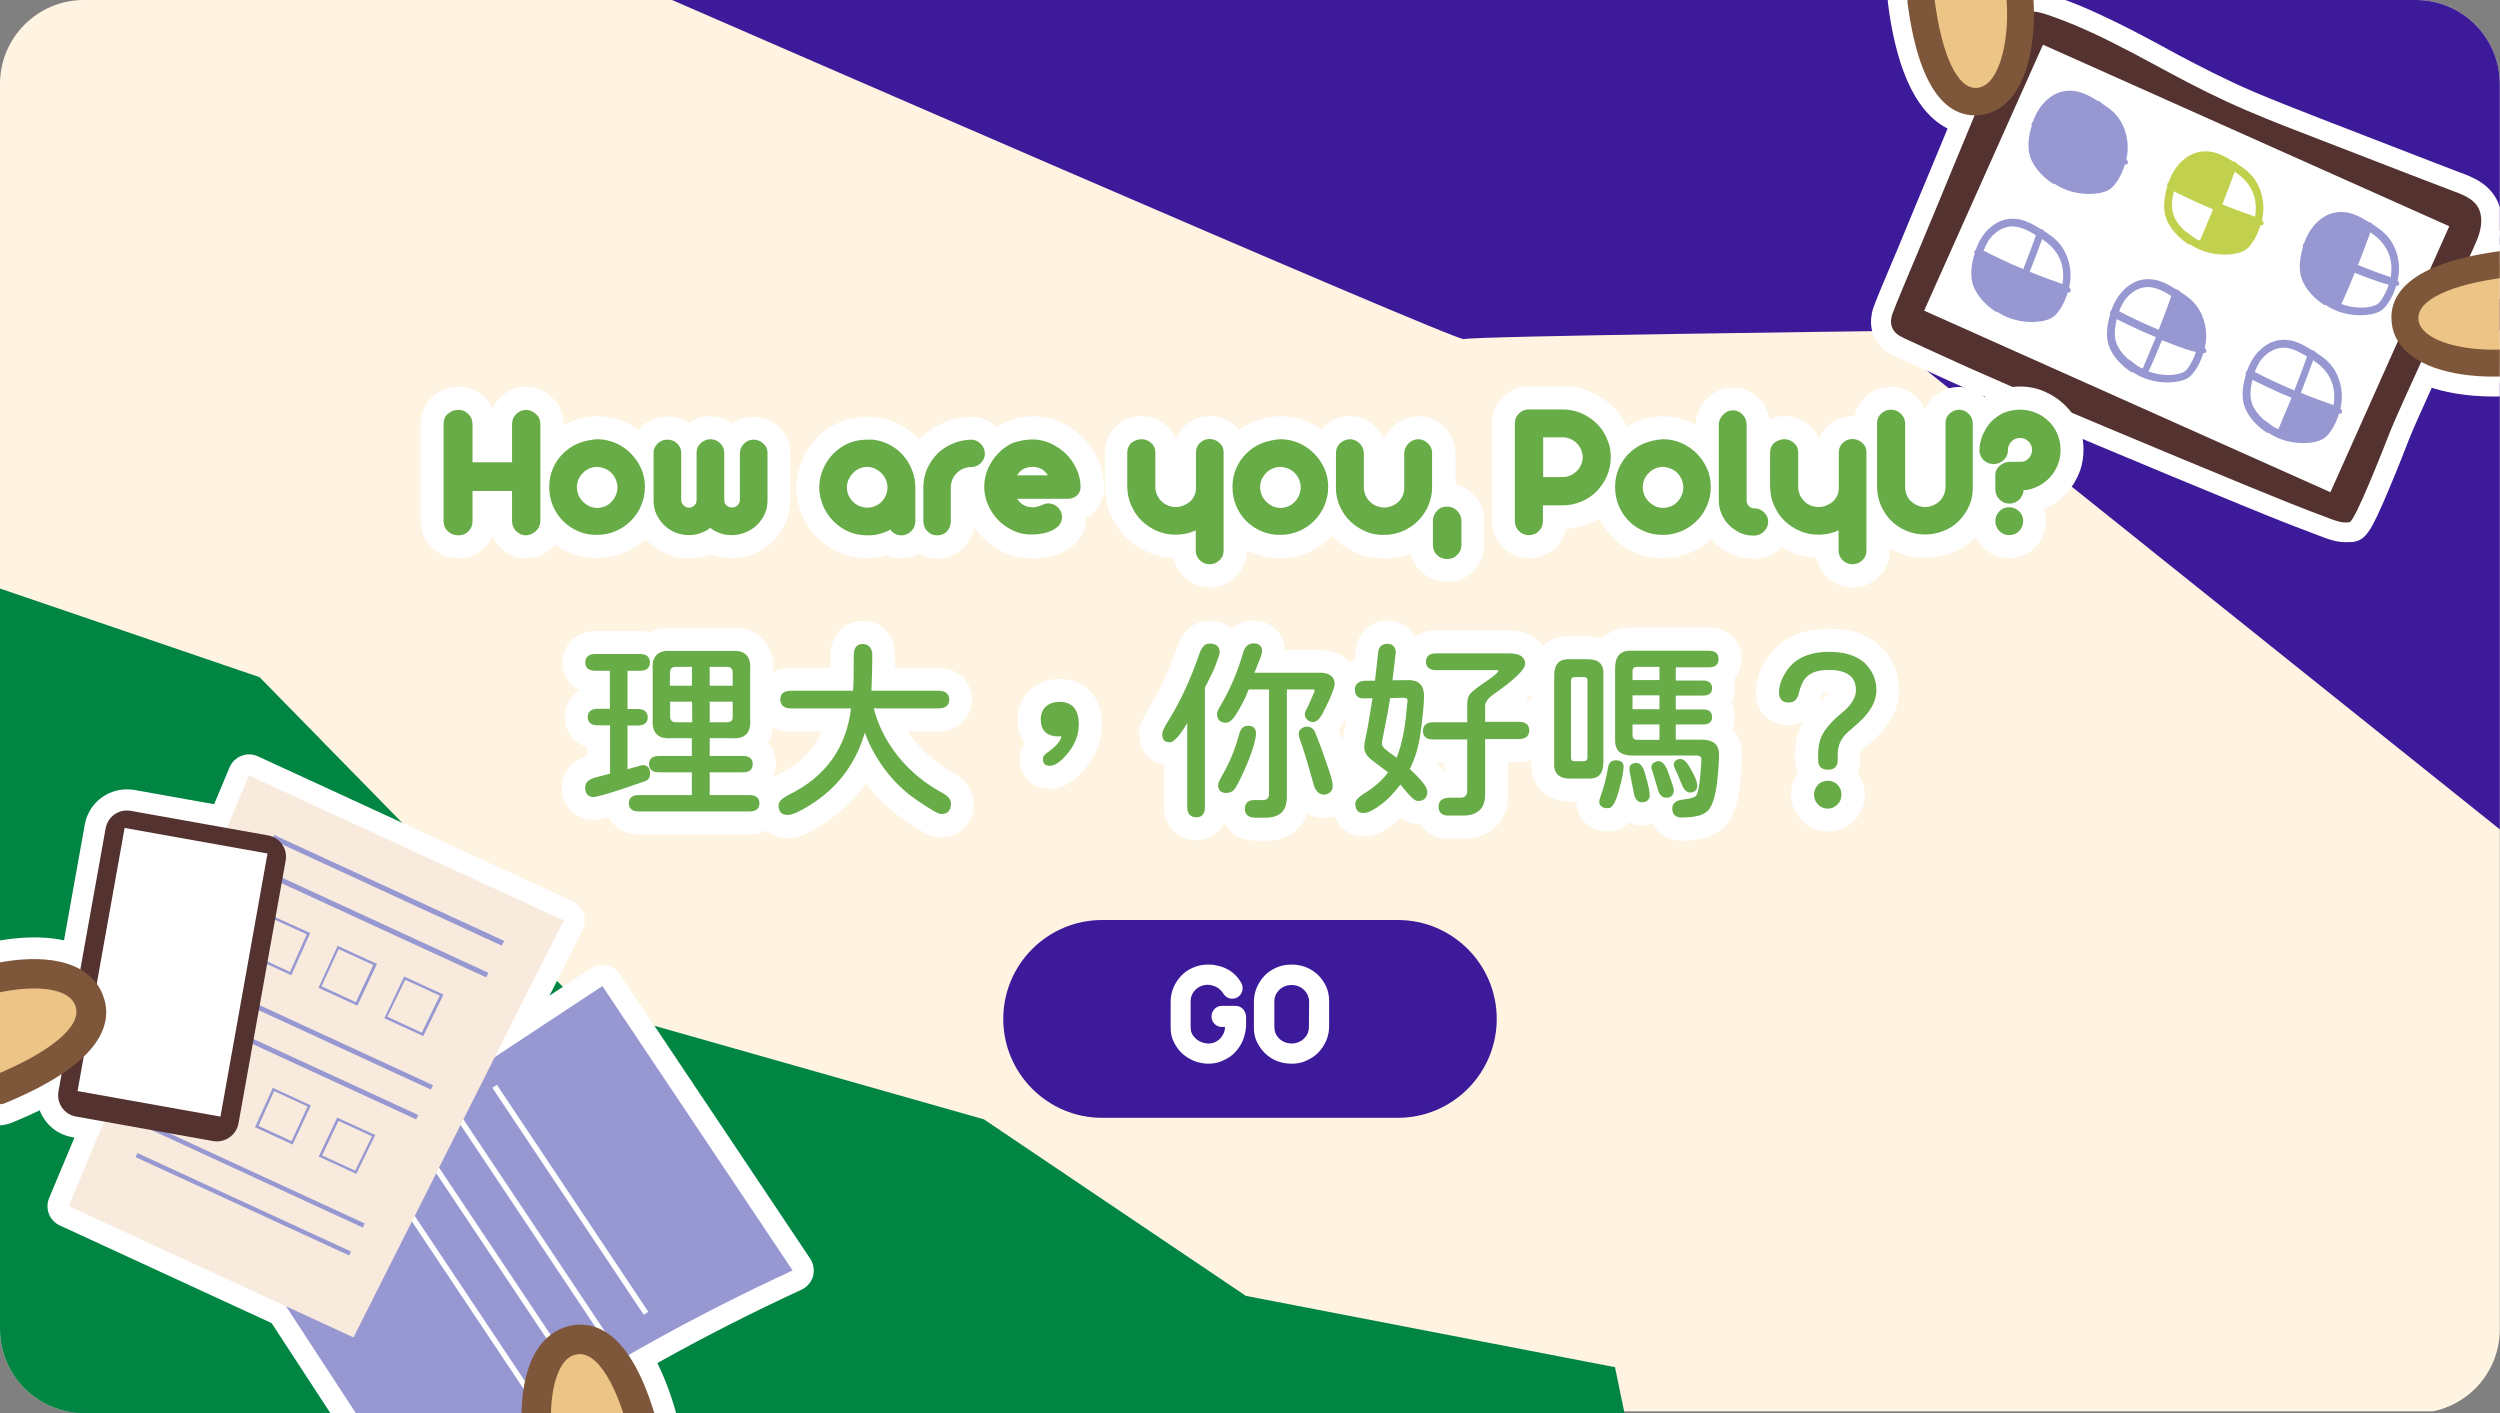 <?xml version="1.0" encoding="utf-8"?>
<!-- Generator: Adobe Illustrator 28.0.0, SVG Export Plug-In . SVG Version: 6.00 Build 0)  -->
<svg version="1.1" id="圖層_1" xmlns="http://www.w3.org/2000/svg" xmlns:xlink="http://www.w3.org/1999/xlink" x="0px" y="0px"
	 viewBox="0 0 1150 650" style="enable-background:new 0 0 1150 650;" xml:space="preserve">
<rect x="0" y="0" width="1150" height="650" fill="#808080" stroke="none"/>
<style type="text/css">
	.st0{clip-path:url(#SVGID_00000150070956028899887160000005393314281041874604_);fill:#FFF3E1;}
	.st1{clip-path:url(#SVGID_00000181049176804884912060000015323865380193258924_);}
	.st2{fill:#008543;}
	.st3{clip-path:url(#SVGID_00000005971453084856381120000015607903502398101688_);}
	.st4{fill:#3C1A99;}
	.st5{clip-path:url(#SVGID_00000073710677880740559730000015959307095592230786_);fill:none;}
	.st6{clip-path:url(#SVGID_00000082347971674684510800000002554712782345275011_);}
	.st7{fill:#FFFFFF;}
	.st8{fill:#9798D2;}
	.st9{fill:#F8EBDD;}
	.st10{fill:#53322F;}
	.st11{fill:#ECC486;}
	.st12{fill:#7E563A;}
	.st13{clip-path:url(#SVGID_00000080192911789609524800000008365565139794554758_);}
	.st14{fill:#C1D14E;}
	.st15{clip-path:url(#SVGID_00000054975739819686777870000002696600209584784567_);fill:#3C1A99;}
	.st16{clip-path:url(#SVGID_00000023996513591790211890000005601349816691409324_);}
	.st17{clip-path:url(#SVGID_00000022550781664142042780000017042111876112232581_);}
	.st18{fill:#67AC47;stroke:#67AC47;stroke-width:1.117;stroke-miterlimit:10;}
	.st19{fill:none;}
</style>
<g id="圖層_1_00000011751416916431972390000009095932010856608703_">
</g>
<g id="圖層_2_00000051381332464328905850000012754791751856005252_">
</g>
<g id="圖層_3">
	<g>
		<g>
			<g>
				<g>
					<defs>
						<path id="SVGID_1_" d="M1111.4,650H38.6C17.3,650,0,632.7,0,611.4V38.6C0,17.3,17.3,0,38.6,0h1072.7
							c21.3,0,38.6,17.3,38.6,38.6v572.7C1150,632.7,1132.7,650,1111.4,650z"/>
					</defs>
					<clipPath id="SVGID_00000040553651271804294500000013378441053857693865_">
						<use xlink:href="#SVGID_1_"  style="overflow:visible;"/>
					</clipPath>
					
						<rect x="-96.2" y="-10" style="clip-path:url(#SVGID_00000040553651271804294500000013378441053857693865_);fill:#FFF3E1;" width="1287.7" height="659.2"/>
				</g>
			</g>
		</g>
		<g>
			<g>
				<g>
					<defs>
						<path id="SVGID_00000044139884513792954390000016754420013512832386_" d="M1111.4,650H38.6C17.3,650,0,632.7,0,611.4V38.6
							C0,17.3,17.3,0,38.6,0h1072.7c21.3,0,38.6,17.3,38.6,38.6v572.7C1150,632.7,1132.7,650,1111.4,650z"/>
					</defs>
					<clipPath id="SVGID_00000093888467737284620920000016429661237784855979_">
						<use xlink:href="#SVGID_00000044139884513792954390000016754420013512832386_"  style="overflow:visible;"/>
					</clipPath>
					<g style="clip-path:url(#SVGID_00000093888467737284620920000016429661237784855979_);">
						<polygon class="st2" points="-102,658.5 749,658.5 742.9,628.9 573.1,596.1 452.6,514.9 267,462.2 119.4,311.5 -102,235.9 
													"/>
					</g>
				</g>
			</g>
		</g>
		<g>
			<g>
				<g>
					<defs>
						<path id="SVGID_00000041981556646414053590000012224780539234242450_" d="M1111.4,650H38.6C17.3,650,0,632.7,0,611.4V38.6
							C0,17.3,17.3,0,38.6,0h1072.7c21.3,0,38.6,17.3,38.6,38.6v572.7C1150,632.7,1132.7,650,1111.4,650z"/>
					</defs>
					<clipPath id="SVGID_00000069377584699120545860000010953950627508997800_">
						<use xlink:href="#SVGID_00000041981556646414053590000012224780539234242450_"  style="overflow:visible;"/>
					</clipPath>
					<g style="clip-path:url(#SVGID_00000069377584699120545860000010953950627508997800_);">
						<g>
							<g>
								<g>
									<path class="st4" d="M306.4-1.2c0,0,363.8,158.6,367,157.2c3.2-1.4,190.2-3.7,190.2-3.7l345.5,276.6V-12.2L306.4-1.2z"/>
								</g>
							</g>
						</g>
					</g>
				</g>
			</g>
		</g>
		<g>
			<g>
				<g>
					<defs>
						<path id="SVGID_00000097459265236695185310000002841707481074114980_" d="M1111.4,650H38.6C17.3,650,0,632.7,0,611.4V38.6
							C0,17.3,17.3,0,38.6,0h1072.7c21.3,0,38.6,17.3,38.6,38.6v572.7C1150,632.7,1132.7,650,1111.4,650z"/>
					</defs>
					<clipPath id="SVGID_00000000181110934764531100000010217473741307263141_">
						<use xlink:href="#SVGID_00000097459265236695185310000002841707481074114980_"  style="overflow:visible;"/>
					</clipPath>
					
						<rect x="-97.9" y="-10" style="clip-path:url(#SVGID_00000000181110934764531100000010217473741307263141_);fill:none;" width="1291" height="659.2"/>
				</g>
			</g>
		</g>
		<g>
			<g>
				<g>
					<defs>
						<path id="SVGID_00000115514629563970537180000018108937292970508959_" d="M1111.4,650H38.6C17.3,650,0,632.7,0,611.4V38.6
							C0,17.3,17.3,0,38.6,0h1072.7c21.3,0,38.6,17.3,38.6,38.6v572.7C1150,632.7,1132.7,650,1111.4,650z"/>
					</defs>
					<clipPath id="SVGID_00000081647265478407059140000011503997854963504828_">
						<use xlink:href="#SVGID_00000115514629563970537180000018108937292970508959_"  style="overflow:visible;"/>
					</clipPath>
					<g style="clip-path:url(#SVGID_00000081647265478407059140000011503997854963504828_);">
						<g>
							<g>
								<g>
									<g>
										<g>
											<path class="st7" d="M188.5,698c-0.6,0-1.3-0.1-1.9-0.2c-2.6-0.5-4.8-2-6.2-4.2L100,570.4c-2.9-4.5-1.7-10.5,2.8-13.4
												l168.9-111.5c1.7-1.1,3.5-1.6,5.4-1.6c3.1,0,6.2,1.5,8.1,4.3L372.7,579c1.6,2.4,2,5.3,1.3,8s-2.7,5-5.2,6.2l-7.9,3.7
												c-44.2,20.8-87.1,45.3-127.6,72.8L194,696.3C192.4,697.4,190.5,698,188.5,698z"/>
											<path class="st7" d="M296.2,614.4c-0.6,0-1.3-0.1-1.9-0.2c-2.5-0.5-4.8-2-6.2-4.1l-69.7-104.4c-1.4-2.1-2-4.8-1.4-7.3
												c0.5-2.5,2-4.8,4.1-6.2l2.1-1.4c1.7-1.1,3.5-1.6,5.4-1.6c3.1,0,6.2,1.5,8.1,4.3l69.7,104.4c3,4.5,1.8,10.5-2.7,13.5
												l-2.1,1.4C300,613.8,298.1,614.4,296.2,614.4z"/>
											<path class="st7" d="M278.2,626.4c-0.6,0-1.3-0.1-1.9-0.2c-2.5-0.5-4.8-2-6.2-4.1l-69.7-104.4c-1.4-2.1-2-4.8-1.4-7.3
												c0.5-2.5,2-4.8,4.1-6.2l2.1-1.4c1.7-1.1,3.5-1.6,5.4-1.6c3.1,0,6.2,1.5,8.1,4.3l69.7,104.4c3,4.5,1.8,10.5-2.7,13.5
												l-2.1,1.4C282,625.8,280.1,626.4,278.2,626.4z"/>
											<path class="st7" d="M260.2,638.4c-0.6,0-1.3-0.1-1.9-0.2c-2.5-0.5-4.8-2-6.2-4.1l-69.7-104.4c-3-4.5-1.8-10.5,2.7-13.5
												l2.1-1.4c1.6-1.1,3.5-1.6,5.4-1.6c0.6,0,1.3,0.1,1.9,0.2c2.5,0.5,4.8,2,6.2,4.1l69.7,104.4c3,4.5,1.8,10.5-2.7,13.5
												l-2.1,1.4C264,637.8,262.1,638.4,260.2,638.4z"/>
											<path class="st7" d="M242.2,650.4c-3.1,0-6.2-1.5-8.1-4.3l-69.7-104.4c-3-4.5-1.8-10.5,2.7-13.5l2.1-1.4
												c1.6-1.1,3.5-1.6,5.4-1.6c0.6,0,1.3,0.1,1.9,0.2c2.5,0.5,4.8,2,6.2,4.1l69.7,104.4c1.4,2.1,2,4.8,1.4,7.3
												c-0.5,2.5-2,4.8-4.1,6.2l-2.1,1.4C245.9,649.9,244,650.4,242.2,650.4z"/>
										</g>
										<g>
											<path class="st7" d="M162.6,625c-1.4,0-2.8-0.3-4.1-0.9l-131-60.4c-4.8-2.2-6.9-7.8-4.9-12.6l83-198.1
												c1-2.4,3-4.4,5.4-5.3c1.1-0.4,2.3-0.7,3.5-0.7c1.4,0,2.8,0.3,4.1,0.9l144.8,66.7c2.4,1.1,4.2,3.1,5.1,5.6
												s0.7,5.2-0.5,7.6l-96.7,191.8C169.6,623,166.2,625,162.6,625z"/>
											<path class="st7" d="M230.8,444.7c-1.4,0-2.7-0.3-4.1-0.9L121,395.1c-4.8-2.2-7-7.8-4.9-12.7l1-2.2c1-2.4,3-4.3,5.5-5.2
												c1.1-0.4,2.3-0.6,3.5-0.6c1.4,0,2.8,0.3,4.1,0.9L236,424c2.4,1.1,4.2,3.1,5.1,5.6s0.7,5.2-0.4,7.6l-1.1,2.2
												C237.9,442.7,234.4,444.7,230.8,444.7z"/>
											<path class="st7" d="M223.6,459.4c-1.4,0-2.7-0.3-4.1-0.9l-104.9-48.3c-4.8-2.2-7-7.8-4.9-12.7l0.9-2.2
												c1-2.4,3-4.3,5.5-5.2c1.1-0.4,2.3-0.6,3.5-0.6c1.4,0,2.8,0.3,4.1,0.9l105,48.4c2.4,1.1,4.2,3.1,5.1,5.6s0.7,5.2-0.4,7.6
												l-1.1,2.1C230.6,457.4,227.2,459.4,223.6,459.4z"/>
											<g>
												<path class="st7" d="M134,458.4c-1.4,0-2.8-0.3-4.1-0.9l-17.9-8.2c-4.8-2.2-7-7.9-4.8-12.7l8.5-19.4
													c1-2.4,3-4.3,5.5-5.2c1.1-0.4,2.3-0.6,3.5-0.6c1.4,0,2.8,0.3,4.1,0.9l18,8.3c4.8,2.2,7,8,4.8,12.8l-8.7,19.4
													c-1.1,2.4-3,4.2-5.5,5.1C136.3,458.2,135.2,458.4,134,458.4z"/>
												<path class="st7" d="M164.3,472.4c-1.4,0-2.7-0.3-4.1-0.9l-17.9-8.2c-4.9-2.2-7-8-4.8-12.9l8.8-19.3
													c1.1-2.4,3-4.2,5.5-5.1c1.1-0.4,2.2-0.6,3.4-0.6c1.4,0,2.8,0.3,4.1,0.9l18,8.3c2.4,1.1,4.2,3.1,5.1,5.5
													c0.9,2.4,0.8,5.1-0.3,7.5l-9,19.2C171.5,470.3,168,472.4,164.3,472.4z"/>
												<path class="st7" d="M194.6,486.3c-1.4,0-2.7-0.3-4.1-0.9l-17.9-8.2c-2.4-1.1-4.2-3.1-5.1-5.5c-0.9-2.4-0.8-5.1,0.4-7.5
													L177,445c1.7-3.5,5.2-5.6,8.8-5.6c1.4,0,2.7,0.3,4.1,0.9l18,8.3c2.4,1.1,4.2,3.1,5.1,5.6c0.9,2.5,0.7,5.2-0.4,7.5
													l-9.3,19.1C201.7,484.3,198.3,486.3,194.6,486.3z"/>
											</g>
											<g>
												<path class="st7" d="M198.2,510.9c-1.4,0-2.7-0.3-4.1-0.9L91.9,462.9c-4.8-2.2-7-7.8-4.9-12.7l0.9-2.1
													c1-2.4,3-4.3,5.5-5.2c1.1-0.4,2.3-0.6,3.5-0.6c1.4,0,2.8,0.3,4.1,0.9l102.3,47.1c2.4,1.1,4.2,3.1,5.1,5.6
													c0.9,2.5,0.7,5.2-0.4,7.6l-1,2C205.2,508.9,201.8,510.9,198.2,510.9z"/>
												<path class="st7" d="M191.4,524.6c-1.4,0-2.7-0.3-4.1-0.9L85.9,477c-4.8-2.2-7-7.8-4.9-12.7l0.9-2c1-2.4,3-4.3,5.5-5.2
													c1.1-0.4,2.3-0.6,3.5-0.6c1.4,0,2.8,0.3,4.1,0.9l101.6,46.8c2.4,1.1,4.2,3.1,5.1,5.6c0.9,2.5,0.7,5.2-0.4,7.6l-1,2
													C198.5,522.6,195,524.6,191.4,524.6z"/>
											</g>
											<g>
												<path class="st7" d="M166.9,574.4c-1.4,0-2.7-0.3-4.1-0.9L64,528c-4.8-2.2-7-7.8-4.9-12.7l0.8-1.9c1-2.4,3-4.3,5.5-5.2
													c1.1-0.4,2.3-0.6,3.5-0.6c1.4,0,2.8,0.3,4.1,0.9l98.9,45.6c2.4,1.1,4.2,3.1,5.1,5.6c0.9,2.5,0.7,5.2-0.4,7.6l-0.9,1.9
													C173.9,572.4,170.5,574.4,166.9,574.4z"/>
												<path class="st7" d="M160.6,587.3c-1.4,0-2.8-0.3-4.1-0.9l-98.2-45.2c-4.8-2.2-7-7.8-4.9-12.7l0.8-1.9
													c1-2.4,3-4.3,5.5-5.2c1.1-0.4,2.3-0.6,3.5-0.6c1.4,0,2.8,0.3,4.1,0.9l98.3,45.3c2.4,1.1,4.2,3.1,5.1,5.6
													c0.9,2.5,0.7,5.2-0.4,7.6l-0.9,1.9C167.6,585.3,164.1,587.3,160.6,587.3z"/>
											</g>
											<g>
												<path class="st7" d="M105.2,522.7c-1.4,0-2.8-0.3-4.1-0.9l-17.3-8c-4.8-2.2-7-7.9-4.8-12.7l8-18.2c1-2.4,3-4.3,5.5-5.2
													c1.1-0.4,2.3-0.6,3.5-0.6c1.4,0,2.8,0.3,4.1,0.9l17.4,8c4.8,2.2,7,8,4.8,12.8l-8.1,18.1c-1.1,2.4-3,4.2-5.5,5.1
													C107.5,522.5,106.4,522.7,105.2,522.7z"/>
												<path class="st7" d="M134.6,536.2c-1.4,0-2.7-0.3-4.1-0.9l-17.3-8c-4.9-2.2-7-8-4.8-12.9l8.2-18.1
													c1.1-2.4,3-4.2,5.5-5.1c1.1-0.4,2.2-0.6,3.4-0.6c1.4,0,2.8,0.3,4.1,0.9l17.4,8c2.4,1.1,4.2,3.1,5.1,5.5
													c0.9,2.4,0.8,5.1-0.3,7.5l-8.4,18C141.7,534.1,138.2,536.2,134.6,536.2z"/>
												<path class="st7" d="M163.9,549.7c-1.4,0-2.7-0.3-4.1-0.9l-17.3-8c-2.4-1.1-4.2-3.1-5.1-5.5c-0.9-2.4-0.8-5.1,0.4-7.5
													l8.5-17.9c1.7-3.5,5.2-5.6,8.8-5.6c1.4,0,2.7,0.3,4.1,0.9l17.4,8c2.4,1.1,4.2,3.1,5.1,5.6c0.9,2.5,0.7,5.2-0.4,7.5
													l-8.7,17.9C171,547.7,167.5,549.7,163.9,549.7z"/>
											</g>
										</g>
										<g>
											<g>
												<path class="st7" d="M99.9,534.7c-1.2,0-2.3-0.1-3.5-0.3l-63.2-11.3c-5.2-0.9-9.7-3.8-12.7-8.1s-4.1-9.5-3.2-14.7
													l21.7-121c1.7-9.4,9.8-16.2,19.4-16.2c1.2,0,2.3,0.1,3.5,0.3l63.2,11.3c10.7,1.9,17.8,12.2,15.9,22.9l-21.7,120.9
													C117.6,527.9,109.4,534.7,99.9,534.7z"/>
												<path class="st7" d="M101.4,523.6c-0.6,0-1.1-0.1-1.7-0.2L34,511.7c-5.3-0.9-8.8-6-7.9-11.3l21.7-121
													c0.8-4.7,4.9-8,9.6-8c0.6,0,1.1,0.1,1.7,0.2l65.7,11.8c2.5,0.5,4.8,1.9,6.3,4s2,4.7,1.6,7.3l-21.7,121
													c-0.5,2.5-1.9,4.8-4,6.3C105.3,523,103.4,523.6,101.4,523.6z"/>
											</g>
										</g>
									</g>
								</g>
							</g>
							<g>
								<path class="st7" d="M-0.9,510.9c-3.8,0-7.5-2.3-9-6.1c-2-5,0.4-10.7,5.3-12.7c24.7-10.1,39.3-21.7,36.4-28.8
									c-0.4-1.1-1.4-2.6-4.4-3.9c-8.9-3.8-27.2-1.7-43.4,4.9c-5,2-10.7-0.4-12.7-5.3c-2-5,0.4-10.7,5.3-12.7
									c16.4-6.7,41.5-12,58.3-4.8c7.1,3,12.3,8.1,14.9,14.6c5.5,13.6,1.7,34.1-47.2,54.1C1.5,510.7,0.3,510.9-0.9,510.9z"/>
								<path class="st7" d="M-0.9,517.7c-0.3,0-0.5,0-0.8,0c-6.4-0.3-12.1-4.3-14.5-10.2c-1.7-4.1-1.6-8.6,0.1-12.6
									c1.7-4.1,4.9-7.2,9-8.9c22.8-9.3,30.7-17.1,32.3-20.1c-0.1-0.1-0.2-0.1-0.4-0.2c-1.2-0.5-4-1.4-9.2-1.4
									c-8.6,0-19.2,2.3-29,6.3c-2,0.8-4.1,1.2-6.2,1.2c-6.7,0-12.7-4-15.3-10.3c-1.7-4.1-1.6-8.6,0.1-12.6s4.9-7.2,9-8.9
									c6.4-2.6,23.4-8.8,41.6-8.8c8.4,0,15.7,1.3,22,4c8.8,3.7,15.3,10.1,18.6,18.3c3,7.5,4.7,19.1-4.5,31.9
									c-8.2,11.4-23.3,21.6-46.4,31C3.3,517.3,1.2,517.7-0.9,517.7z"/>
							</g>
							<g>
								<path class="st7" d="M249.4,685.3c-4.4,0-8.4-3-9.5-7.5c-4-17.2-5.2-42.8,4.5-58.4c4.1-6.6,9.9-10.8,16.8-12.4
									c14.3-3.2,34,3.7,45.9,55.2c1.2,5.2-2,10.5-7.3,11.7c-5.2,1.2-10.5-2-11.7-7.3c-6-26-15.1-42.3-22.6-40.6
									c-1.1,0.3-2.8,0.9-4.6,3.8c-5.2,8.2-6,26.5-2.1,43.6c1.2,5.2-2,10.5-7.3,11.7C250.9,685.3,250.1,685.3,249.4,685.3z"/>
								<path class="st7" d="M249.4,692.1c-7.7,0-14.3-5.3-16.1-12.8c-4.5-19.4-5.4-46.2,5.4-63.5c5.1-8.1,12.4-13.5,21.1-15.4
									c2.4-0.5,4.8-0.8,7.2-0.8c21.6,0,37.4,20.5,46.8,61.1c0.6,2.4,0.6,4.8,0.1,7.2c-1.3,6.2-6.2,11.2-12.4,12.7
									c-1.2,0.3-2.5,0.4-3.7,0.4c-7.7,0-14.3-5.3-16.1-12.8c-5.6-24-12-33-14.7-35.1c-0.1,0.1-0.1,0.2-0.2,0.3
									c-3.6,5.8-5.1,21.8-1.2,38.5c2.1,8.9-3.5,17.8-12.4,19.8C251.9,692,250.6,692.1,249.4,692.1z"/>
							</g>
						</g>
						<g>
							<g>
								<g>
									<g>
										<g>
											<path class="st8" d="M277.1,453.6l-26.7,17.6l-142.2,93.9l80.4,123.1l39.2-26.6c41-27.8,84.1-52.4,128.9-73.5l7.9-3.7
												L277.1,453.6z"/>
											
												<rect x="261.1" y="489" transform="matrix(0.832 -0.555 0.555 0.832 -262.153 238.441)" class="st7" width="2.5" height="125.5"/>
											
												<rect x="243.1" y="501" transform="matrix(0.832 -0.555 0.555 0.832 -271.841 230.468)" class="st7" width="2.5" height="125.5"/>
											
												<rect x="225.1" y="513" transform="matrix(0.832 -0.555 0.555 0.832 -281.529 222.496)" class="st7" width="2.5" height="125.5"/>
											
												<rect x="207.1" y="525" transform="matrix(0.832 -0.555 0.555 0.832 -291.216 214.523)" class="st7" width="2.5" height="125.5"/>
										</g>
										<g>
											<polygon class="st9" points="162.6,615.2 31.6,554.8 114.5,356.7 259.3,423.4 242.7,456.3 											"/>
											<polygon class="st8" points="230.8,435 125.2,386.3 126.1,384.1 231.9,432.8 											"/>
											<polygon class="st8" points="223.6,449.6 118.7,401.3 119.7,399.1 224.7,447.5 											"/>
											<g>
												<path class="st8" d="M125.2,422.5l15.9,7.3l-7.7,17.3l-15.8-7.3L125.2,422.5L125.2,422.5z M124.6,421l-8.5,19.4
													l17.9,8.2l8.7-19.4L124.6,421L124.6,421z"/>
												<path class="st8" d="M155.8,436.6l15.9,7.3l-8,17.1l-15.8-7.3L155.8,436.6L155.8,436.6z M155.3,435.1l-8.8,19.3
													l17.9,8.2l9-19.2L155.3,435.1L155.3,435.1z"/>
												<path class="st8" d="M186.4,450.7l15.9,7.3l-8.3,17l-15.8-7.3L186.4,450.7L186.4,450.7z M185.9,449.2l-9.1,19.2
													l17.9,8.2l9.3-19.1L185.9,449.2L185.9,449.2z"/>
											</g>
											<g>
												<polygon class="st8" points="198.2,501.2 96,454.1 96.9,452 199.2,499.2 												"/>
												<polygon class="st8" points="191.4,514.9 90,468.2 90.9,466.1 192.4,512.9 												"/>
											</g>
											<g>
												<polygon class="st8" points="166.9,564.7 68.1,519.1 68.9,517.2 167.8,562.8 												"/>
												<polygon class="st8" points="160.6,577.5 62.4,532.3 63.2,530.4 161.5,575.7 												"/>
											</g>
											<g>
												<path class="st8" d="M96.5,488.3l15.4,7.1l-7.2,16l-15.2-7L96.5,488.3L96.5,488.3z M95.9,486.8l-8,18.2l17.3,8l8.1-18.1
													L95.9,486.8L95.9,486.8z"/>
												<path class="st8" d="M126.1,501.9l15.4,7.1l-7.4,15.9l-15.2-7L126.1,501.9L126.1,501.9z M125.5,500.4l-8.2,18.1l17.3,8
													l8.4-18L125.5,500.4L125.5,500.4z"/>
												<path class="st8" d="M155.7,515.6l15.4,7.1l-7.7,15.8l-15.2-7L155.7,515.6L155.7,515.6z M155.1,514.1l-8.5,17.9l17.3,8
													l8.7-17.9L155.1,514.1L155.1,514.1z"/>
											</g>
										</g>
										<g>
											<g>
												<path class="st10" d="M98.1,524.9l-63.2-11.3c-5.4-1-9-6.1-8-11.6l21.7-121c1-5.4,6.1-9,11.6-8l63.2,11.3
													c5.4,1,9,6.2,8,11.6l-21.7,120.9C108.7,522.2,103.5,525.8,98.1,524.9z"/>
												
													<rect x="18" y="414.1" transform="matrix(0.176 -0.984 0.984 0.176 -374.969 446.717)" class="st7" width="123" height="66.8"/>
											</g>
										</g>
									</g>
								</g>
							</g>
							<g>
								<path class="st11" d="M-19.7,455.3c22.4-9.2,53.8-12.4,60.5,4.4C47.8,477,21.4,492-1,501.2"/>
								<path class="st12" d="M-1.3,508c-2.5-0.1-4.9-1.7-5.9-4.2c-1.4-3.5,0.2-7.4,3.7-8.8c27.5-11.2,41.8-23.5,38.1-32.6
									c-1-2.4-3-4.3-6-5.6c-9.7-4.1-28.5-2.1-45.7,4.9c-3.5,1.4-7.4-0.2-8.8-3.7s0.2-7.4,3.7-8.8c15.8-6.5,40-11.6,56.1-4.8
									c6.4,2.7,11,7.2,13.3,13c5,12.4,1.1,31.2-45.5,50.3C0.7,507.9-0.3,508-1.3,508z"/>
							</g>
							<g>
								<path class="st11" d="M249.4,675.6c-5.5-23.6-3.6-55.1,14-59.1c18.2-4.1,28.8,24.3,34.3,47.9"/>
								<path class="st12" d="M304.3,665.8c-0.5,2.5-2.5,4.6-5.1,5.2c-3.7,0.8-7.3-1.4-8.1-5.1c-6.7-29-16.5-45-26.2-42.8
									c-2.6,0.6-4.7,2.2-6.5,5.1c-5.6,9-6.6,27.8-2.4,45.9c0.8,3.7-1.4,7.3-5.1,8.1c-3.7,0.8-7.3-1.4-8.1-5.1
									c-3.9-16.7-5.1-41.4,4.2-56.1c3.7-5.9,8.9-9.7,15-11.1c13-2.9,31,3.9,42.4,53C304.5,663.9,304.5,664.9,304.3,665.8z"/>
							</g>
						</g>
					</g>
				</g>
			</g>
		</g>
		<g>
			<g>
				<g>
					<defs>
						<path id="SVGID_00000113352419400261158660000002167097924072516998_" d="M1111.4,650H38.6C17.3,650,0,632.7,0,611.4V38.6
							C0,17.3,17.3,0,38.6,0h1072.7c21.3,0,38.6,17.3,38.6,38.6v572.7C1150,632.7,1132.7,650,1111.4,650z"/>
					</defs>
					<clipPath id="SVGID_00000035498909798396870730000001751816808996640131_">
						<use xlink:href="#SVGID_00000113352419400261158660000002167097924072516998_"  style="overflow:visible;"/>
					</clipPath>
					<g style="clip-path:url(#SVGID_00000035498909798396870730000001751816808996640131_);">
						<g>
							<g>
								<g>
									<g>
										<g>
											<g>
												<g>
													<path class="st7" d="M1079,249.4c-3.8,0-7.2-1.1-9.9-2.1c-4.7-1.8-9.3-3.5-13.9-5.3l-4.6-1.8
														c-12.2-4.7-86.6-35.5-111.9-46.5l-6.9-3c-9.8-4.3-19.9-8.7-29.9-13.1c-6.2-2.8-24.7-11.2-28-12.7
														c-0.3-0.1-0.6-0.3-0.9-0.4c-2.9-1.3-7.2-3.3-10-7.9c-1.8-3-3.5-7.9-1.3-14.9c0.7-2.2,3.4-8.7,8.8-21.5
														c1.1-2.7,2.1-5,2.8-6.6c5.1-12.4,10.2-24.7,15.4-37.1l3.9-9.4c3.9-9.4,7.7-18.7,11.6-28.1c2.6-6.2,10.4-25,11.6-28
														l0.3-0.6c1.3-3.2,3.2-8,8-11.2c3-2,6.6-3.1,10.4-3.1c4.6,0,8.7,1.4,12,2.6c6.2,2.2,12.5,4.7,19.3,7.9
														c10.7,4.9,21.2,10.5,31.3,16l4.8,2.6c9.4,5,21.9,11.5,35,17.1c9.9,4.2,20.2,8.2,30.2,12.1c2.2,0.9,4.5,1.7,6.7,2.6
														l37.7,14.6c6.1,2.4,12.3,4.7,18.4,7.1l0.3,0.1c0.5,0.2,1,0.4,1.6,0.6c5.4,2,13.6,5.1,17.3,13.7
														c2.4,5.8,2.2,12.4-0.7,20.1c-1,2.5-5.9,13.4-14.7,32.3c-10.3,22.4-23.2,50.3-25.9,57.5c-0.2,0.5-4.5,11.8-9.2,22.8
														c-8.1,19.2-10.4,22.5-16.1,23.5C1081.2,249.3,1080.1,249.4,1079,249.4L1079,249.4z"/>
													<path class="st7" d="M1071.9,235.7c-1.3,0-2.6-0.3-3.7-0.8l-186.9-83.5c-4.6-2.1-6.7-7.5-4.6-12.1L931.4,17
														c1-2.2,2.8-4,5.1-4.8c1.1-0.4,2.2-0.6,3.3-0.6c1.3,0,2.6,0.3,3.7,0.8l186.9,83.5c4.6,2.1,6.7,7.5,4.6,12.1l-54.7,122.3
														c-1,2.2-2.8,4-5.1,4.8C1074.2,235.5,1073,235.7,1071.9,235.7z"/>
												</g>
												<g>
													<path class="st7" d="M1059.3,213.1c-3.7,0-7.4-0.5-10.9-1.6c-2.8-0.8-5.5-2-8-3.5c-0.9-0.3-1.8-0.7-2.6-1.2
														c-6.7-4.3-11.8-10.5-14-16.9c-1.8-5.3-1.8-11.5,0.1-18.4c0.1-2,0.7-4,1.9-5.7c2.8-7,7.4-12.4,13.4-15.7
														c3.6-2,7.5-3,11.6-3c3.3,0,6.7,0.7,9.9,2c2.5,1,4.7,2.3,6.7,3.4c1.5,0.5,2.9,1.4,4,2.5c2,1.3,4.3,3,6.3,5
														c4.4,4.4,7.4,10.3,8.5,16.9c0.5,3.1,0.6,6.3,0.2,9.5c0.6,1.9,0.6,4,0,5.9c-0.5,1.8-1.6,3.4-2.9,4.6
														c-1.3,3-2.9,5.8-4.8,8.3c-2.8,3.7-6.7,6-11.7,7.1C1064.3,212.8,1061.8,213.1,1059.3,213.1z"/>
													<path class="st7" d="M997,185.2c-3.7,0-7.4-0.5-10.9-1.6c-2.8-0.8-5.5-2-8-3.5c-0.9-0.3-1.8-0.7-2.6-1.2
														c-6.7-4.3-11.8-10.5-14-16.9c-1.8-5.3-1.8-11.5,0.1-18.4c0.1-2,0.7-4,1.9-5.7c2.8-7,7.4-12.4,13.4-15.7
														c3.6-2,7.5-3,11.6-3c3.3,0,6.7,0.7,9.9,2c2.5,1,4.7,2.3,6.7,3.4c1.5,0.5,2.9,1.4,4,2.5c2,1.3,4.3,3,6.3,5
														c4.4,4.4,7.4,10.3,8.5,16.9c0.5,3.1,0.6,6.3,0.2,9.5c0.6,1.9,0.6,4,0,5.9c-0.5,1.8-1.6,3.4-2.9,4.6
														c-1.3,3-2.9,5.8-4.9,8.3c-2.8,3.7-6.7,6-11.7,7.1C1002,184.9,999.5,185.2,997,185.2z"/>
													<path class="st7" d="M934.6,157.3c-3.7,0-7.4-0.5-10.9-1.6c-2.8-0.8-5.5-2-8-3.5c-0.9-0.3-1.8-0.7-2.6-1.2
														c-6.7-4.3-11.8-10.5-14-16.9c-1.8-5.3-1.8-11.5,0.1-18.4c0.1-2,0.7-4,1.9-5.7c2.8-7,7.4-12.4,13.4-15.7
														c3.6-2,7.5-3,11.6-3c3.3,0,6.7,0.7,9.9,2c2.5,1,4.7,2.3,6.7,3.4c1.5,0.5,2.9,1.4,4,2.5c2,1.3,4.3,3,6.3,5
														c4.4,4.4,7.4,10.3,8.5,16.9c0.5,3.1,0.6,6.3,0.2,9.5c0.6,1.9,0.6,4,0,5.9c-0.5,1.8-1.6,3.4-2.9,4.6
														c-1.3,3-2.9,5.8-4.9,8.3c-2.8,3.7-6.7,6-11.7,7.1C939.6,157.1,937.1,157.3,934.6,157.3z"/>
													<path class="st7" d="M1085.6,154.2c-3.7,0-7.4-0.5-10.9-1.6c-2.8-0.8-5.5-2-8-3.5c-0.9-0.3-1.8-0.7-2.6-1.2
														c-6.7-4.3-11.8-10.5-14-16.9c-1.8-5.3-1.8-11.5,0.1-18.4c0.1-2,0.7-4,1.9-5.7c2.8-7,7.4-12.4,13.4-15.7
														c3.6-2,7.5-3,11.6-3c3.3,0,6.7,0.7,9.9,2c2.5,1,4.7,2.3,6.7,3.4c1.5,0.5,2.9,1.4,4,2.5c2,1.3,4.3,3,6.3,5
														c4.4,4.4,7.4,10.3,8.5,16.9c0.5,3.1,0.6,6.3,0.2,9.5c0.6,1.9,0.6,4,0,5.9c-0.5,1.8-1.6,3.4-2.9,4.6
														c-1.3,3-2.9,5.8-4.9,8.3c-2.8,3.7-6.7,6-11.7,7.1C1090.6,154,1088.1,154.2,1085.6,154.2z"/>
													<path class="st7" d="M1023.3,126.4c-3.7,0-7.4-0.5-10.9-1.6c-2.8-0.8-5.5-2-8-3.5c-0.9-0.3-1.8-0.7-2.6-1.2
														c-6.7-4.3-11.8-10.5-14.1-16.9c-1.8-5.3-1.8-11.5,0.1-18.4c0.1-2,0.7-4,1.9-5.7c2.8-7,7.4-12.4,13.4-15.7
														c3.6-2,7.5-3,11.6-3c3.3,0,6.7,0.7,9.9,2c2.5,1,4.7,2.3,6.7,3.4c1.5,0.5,2.9,1.4,4,2.5c2,1.3,4.3,3,6.3,5
														c4.4,4.4,7.4,10.3,8.5,16.9c0.5,3.1,0.6,6.3,0.2,9.5c0.6,1.9,0.6,4,0,5.9c-0.5,1.8-1.6,3.4-2.9,4.6
														c-1.3,3-2.9,5.8-4.9,8.3c-2.8,3.7-6.7,6-11.7,7C1028.2,126.1,1025.8,126.4,1023.3,126.4z"/>
													<path class="st7" d="M960.9,98.5c-3.7,0-7.4-0.5-10.9-1.6c-2.8-0.8-5.5-2-8-3.5c-0.9-0.3-1.8-0.7-2.6-1.2
														c-6.7-4.3-11.8-10.5-14-16.9c-1.8-5.3-1.8-11.5,0.1-18.4c0.1-2,0.7-4,1.9-5.7c2.8-7,7.4-12.4,13.4-15.7
														c3.6-2,7.5-3,11.6-3c3.3,0,6.7,0.7,9.9,2c2.5,1,4.7,2.3,6.7,3.4c1.5,0.5,2.9,1.4,4,2.5c2,1.3,4.3,3,6.3,5
														c4.4,4.4,7.4,10.3,8.5,16.9c0.5,3.1,0.6,6.3,0.2,9.5c0.6,1.9,0.6,4,0,5.9c-0.5,1.8-1.6,3.4-2.9,4.6
														c-1.3,3-2.9,5.8-4.8,8.3c-2.8,3.7-6.7,6-11.7,7C965.9,98.2,963.4,98.5,960.9,98.5z"/>
												</g>
											</g>
										</g>
									</g>
								</g>
							</g>
							<g>
								<path class="st7" d="M1147,176.2c-14.1,0-30-2.7-40.1-10.6c-5.6-4.4-9-10.2-9.8-16.7c-1.6-13.5,6.7-30.8,54.9-36.7
									c5-0.6,9.6,3,10.2,8s-3,9.6-8,10.2c-24.1,2.9-39.7,9.5-38.9,16.4c0.1,1,0.5,2.5,2.9,4.4c6.9,5.4,23.5,8,39.3,6
									c5-0.6,9.6,3,10.2,8s-3,9.6-8,10.2C1155.9,175.9,1151.6,176.2,1147,176.2z"/>
								<path class="st7" d="M1146.9,182.4c-10.7,0-30.6-1.6-43.8-11.9c-7-5.5-11.1-12.7-12.1-20.9c-0.9-7.4,0.5-18.2,11.8-27.4
									c10-8.2,25.9-13.5,48.6-16.3c0.6-0.1,1.3-0.1,1.9-0.1c1.6,0,3.2,0.3,4.8,0.8c5.7,1.8,9.8,6.9,10.5,12.8
									c0.5,4.1-0.6,8.1-3.2,11.4c-2.5,3.2-6.2,5.3-10.3,5.8c-21.7,2.7-30.6,7.4-33,9.7l0,0c3.4,2.7,12.3,5.4,24.7,5.4
									c3.4,0,6.7-0.2,10.1-0.6c0.6-0.1,1.3-0.1,1.9-0.1c7.8,0,14.3,5.8,15.3,13.5c0.5,4.1-0.6,8.1-3.2,11.4
									c-2.5,3.2-6.2,5.3-10.3,5.8C1156.2,182.1,1151.6,182.4,1146.9,182.4z"/>
							</g>
							<g>
								<path class="st7" d="M908.6,55.9c-12.9,0-28.2-10.3-33.9-54.9c-0.6-5,2.9-9.6,7.9-10.3c5-0.6,9.6,2.9,10.3,7.9
									c3.1,24,9.7,39.7,16.6,38.8c1-0.1,2.5-0.6,4.4-2.9c5.4-6.9,7.9-23.5,5.8-39.3c-0.6-5,2.9-9.6,7.9-10.3
									c5-0.6,9.6,2.9,10.3,7.9c2.1,16.1,0.8,39.7-9.6,53c-4.4,5.7-10.2,9.1-16.6,9.8C910.7,55.8,909.6,55.9,908.6,55.9z"/>
								<path class="st7" d="M908.7,62.1c-14.8,0-33.8-10.5-40.2-60.3c-0.3-2.3-0.1-4.5,0.6-6.7c1.8-5.7,6.8-9.8,12.7-10.6
									c0.6-0.1,1.3-0.1,2-0.1c7.7,0,14.3,5.8,15.3,13.5c2.8,21.6,7.6,30.5,9.8,32.9l0,0c3.8-4.9,6.6-19.2,4.6-34.7
									c-1.1-8.4,4.9-16.2,13.3-17.2c0.6-0.1,1.3-0.1,2-0.1c7.7,0,14.3,5.8,15.3,13.5c2.3,18.1,0.7,42.8-10.8,57.6
									c-5.4,7-12.6,11.2-20.8,12.2C911.2,62,909.9,62.1,908.7,62.1z"/>
							</g>
						</g>
						<g>
							<g>
								<g>
									<g>
										<g>
											<g>
												<g>
													<path class="st10" d="M924.3,14.5c-1.3,3-9,21.7-11.6,28c-5.2,12.5-10.4,25-15.5,37.4S887,104.6,881.8,117
														c-2.6,6.2-10.3,24.4-11.3,27.4c-0.8,2.4-1,5.1,0.4,7.3c1.5,2.5,4.4,3.6,7,4.8c3,1.4,21.5,9.9,27.8,12.7
														c12.2,5.4,24.5,10.7,36.7,16.1c24.6,10.7,99,41.5,111.5,46.4c6.1,2.4,12.3,4.8,18.5,7.1c2.7,1,5.5,1.9,8.4,1.4
														c2.5-0.4,15.7-34.1,18.2-40.5c4.8-12.6,38.5-84.1,40.6-89.8c1.6-4.1,2.6-9,0.9-13.3c-2.3-5.6-8.5-7.3-13.6-9.3
														c-6.3-2.4-12.5-4.8-18.8-7.2c-12.6-4.9-25.1-9.7-37.7-14.6c-12.4-4.8-24.9-9.5-37.2-14.8c-12.2-5.2-24-11.2-35.7-17.5
														S974.1,20.5,962,14.9c-6-2.8-12.2-5.3-18.4-7.5c-4.5-1.6-9.9-3.5-14.3-0.6C926.6,8.6,925.5,11.7,924.3,14.5z"/>
													
														<rect x="938.9" y="21.2" transform="matrix(0.408 -0.913 0.913 0.408 482.678 991.471)" class="st7" width="134" height="204.7"/>
												</g>
												<g>
													<path class="st8" d="M1033.7,170.5c-0.6,0.4-0.9,1.2-0.6,1.9c-1.4,4.6-2.2,9.9-0.7,14.4c1.7,5,6,9.4,10.3,12.2
														c0.3,0.2,0.6,0.2,1,0.2c0.3,0.2,0.6,0.4,0.9,0.6c2,1.2,4.2,2.2,6.4,2.8c4.4,1.3,9.2,1.6,13.8,0.7
														c2.6-0.6,4.7-1.5,6.4-3.7c1.6-2,2.9-4.3,3.8-6.7c0.4-0.9,0.7-1.7,0.9-2.6c0.1,0,0.3,0,0.4,0c1.3,0.1,1.3-1.6,0.5-2.1
														c-0.1-0.1-0.2-0.1-0.2-0.1c0.7-3.2,0.9-6.5,0.3-9.7c-0.7-4.4-2.7-8.7-5.9-11.9c-1.8-1.8-3.9-3.2-6-4.6
														c-0.2-0.5-0.8-0.8-1.4-0.8c-2.1-1.3-4.3-2.6-6.6-3.5c-4.4-1.8-9.3-1.8-13.5,0.5c-4.5,2.5-7.7,6.8-9.5,11.5
														C1033.9,169.9,1033.8,170.2,1033.7,170.5z M1046.6,196.8c-2-1.1-3.6-2.8-5.5-3.9c-1.7-1.6-3.3-3.4-4.4-5.5
														c-2.1-3.9-1.6-8.1-0.7-12.3c0-0.1,0.1-0.3,0.1-0.4c0.7,0.4,1.5,0.7,2.2,1.1c1.6,0.8,3.3,1.6,5,2.4
														c3.3,1.6,6.5,3,9.9,4.4c0.3,0.1,0.6,0.2,0.9,0.4c-2,4.8-4,9.6-6,14.3C1047.4,197.2,1047,197,1046.6,196.8z
														 M1065.3,166.6c3.4,2.4,6,5.5,7.4,9.4c1.2,3.4,1.3,7,0.7,10.4c-2.5-1.1-5.1-1.8-7.6-2.8c-2.5-0.9-4.9-1.9-7.4-2.9
														c1.1-2.8,2.2-5.7,3.3-8.6c0.6-1.5,1.1-3,1.7-4.6c0.2-0.6,0.5-1.2,0.7-1.9C1064.5,166.1,1064.9,166.3,1065.3,166.6z
														 M1042.1,163.4c2.9-2.6,6.8-4.1,10.7-3.2c2.4,0.5,4.6,1.6,6.7,2.8c0.6,0.3,1.1,0.7,1.7,1c-0.3,0.9-0.6,1.8-0.9,2.6
														c-0.5,1.5-1.1,2.9-1.6,4.4c-1.1,2.9-2.2,5.8-3.3,8.6c-3.4-1.4-6.7-2.9-10.1-4.5c-1.6-0.8-3.2-1.5-4.8-2.3
														c-1.1-0.6-2.2-1.2-3.3-1.7C1038.3,168.1,1039.8,165.4,1042.1,163.4z"/>
													<path class="st8" d="M971.3,142.6c-0.6,0.4-0.9,1.2-0.6,1.9c-1.4,4.6-2.2,9.9-0.7,14.4c1.7,5,6,9.4,10.3,12.2
														c0.3,0.2,0.6,0.2,1,0.2c0.3,0.2,0.6,0.4,0.9,0.6c2,1.2,4.2,2.2,6.4,2.8c4.4,1.3,9.2,1.6,13.8,0.7
														c2.6-0.6,4.7-1.5,6.4-3.7c1.6-2,2.9-4.3,3.8-6.7c0.4-0.9,0.7-1.7,0.9-2.6c0.1,0,0.3,0,0.4,0c1.3,0.1,1.3-1.6,0.5-2.1
														c-0.1-0.1-0.2-0.1-0.2-0.1c0.7-3.2,0.9-6.5,0.3-9.7c-0.7-4.4-2.7-8.7-5.9-11.9c-1.8-1.8-3.9-3.2-6-4.6
														c-0.2-0.5-0.8-0.8-1.4-0.8c-2.1-1.3-4.3-2.6-6.6-3.5c-4.4-1.8-9.3-1.8-13.5,0.5c-4.5,2.5-7.7,6.8-9.5,11.5
														C971.5,142,971.4,142.3,971.3,142.6z M984.2,168.9c-2-1.1-3.6-2.8-5.5-3.9c-1.7-1.6-3.3-3.4-4.4-5.5
														c-2.1-3.9-1.6-8.1-0.7-12.3c0-0.1,0.1-0.3,0.1-0.4c0.7,0.4,1.5,0.7,2.2,1.1c1.6,0.8,3.3,1.6,5,2.4
														c3.3,1.6,6.5,3,9.9,4.4c0.3,0.1,0.6,0.2,0.9,0.4c-2,4.8-4,9.6-6,14.3C985.1,169.4,984.6,169.1,984.2,168.9z
														 M1008,166.8c-1,1.8-2.2,4-4.3,4.7c-4.1,1.5-9.1,1.2-13.3,0c-0.7-0.2-1.4-0.4-2.1-0.7c0,0,0-0.1,0.1-0.1
														c2.2-4.7,4.2-9.5,6.1-14.2c2.3,0.9,4.6,1.8,7,2.7c2.9,1,5.7,2.1,8.6,2.7C1009.6,163.6,1008.9,165.2,1008,166.8z
														 M979.7,135.5c2.9-2.6,6.8-4.1,10.7-3.2c2.4,0.5,4.6,1.6,6.7,2.8c0.6,0.3,1.1,0.7,1.7,1c-0.3,0.9-0.6,1.8-0.9,2.6
														c-0.5,1.5-1.1,2.9-1.6,4.4c-1.1,2.9-2.2,5.8-3.3,8.6c-3.4-1.4-6.7-2.9-10.1-4.5c-1.6-0.8-3.2-1.5-4.8-2.3
														c-1.1-0.6-2.2-1.2-3.3-1.7C975.9,140.2,977.5,137.5,979.7,135.5z"/>
													<path class="st8" d="M908.9,114.8c-0.6,0.4-0.9,1.2-0.6,1.9c-1.4,4.6-2.2,9.9-0.7,14.4c1.7,5,6,9.4,10.3,12.2
														c0.3,0.2,0.6,0.2,1,0.2c0.3,0.2,0.6,0.4,0.9,0.6c2,1.2,4.2,2.2,6.4,2.8c4.4,1.3,9.2,1.6,13.8,0.7
														c2.6-0.6,4.7-1.5,6.4-3.7c1.6-2,2.9-4.3,3.8-6.7c0.4-0.9,0.7-1.7,0.9-2.6c0.1,0,0.3,0,0.4,0c1.3,0.1,1.3-1.6,0.5-2.1
														c-0.1-0.1-0.2-0.1-0.2-0.1c0.7-3.2,0.9-6.5,0.3-9.7c-0.7-4.4-2.7-8.7-5.9-11.9c-1.8-1.8-3.9-3.2-6-4.6
														c-0.2-0.5-0.8-0.8-1.4-0.8c-2.1-1.3-4.3-2.6-6.6-3.5c-4.4-1.8-9.3-1.8-13.5,0.5c-4.5,2.5-7.7,6.8-9.5,11.5
														C909.2,114.2,909.1,114.5,908.9,114.8z M940.6,110.9c3.4,2.4,6,5.5,7.4,9.4c1.2,3.4,1.3,7,0.7,10.4
														c-2.5-1.1-5.1-1.8-7.6-2.8c-2.5-0.9-4.9-1.9-7.4-2.9c1.1-2.8,2.2-5.7,3.3-8.6c0.6-1.5,1.1-3,1.7-4.6
														c0.2-0.6,0.5-1.2,0.7-1.9C939.8,110.3,940.2,110.6,940.6,110.9z M917.4,107.6c2.9-2.6,6.8-4.1,10.7-3.2
														c2.4,0.5,4.6,1.6,6.7,2.8c0.6,0.3,1.1,0.7,1.7,1c-0.3,0.9-0.6,1.8-0.9,2.6c-0.5,1.5-1.1,2.9-1.6,4.4
														c-1.1,2.9-2.2,5.8-3.3,8.6c-3.4-1.4-6.7-2.9-10.1-4.5c-1.6-0.8-3.2-1.5-4.8-2.3c-1.1-0.6-2.2-1.2-3.3-1.7
														C913.5,112.4,915.1,109.7,917.4,107.6z"/>
													<path class="st8" d="M1060,111.7c-0.6,0.4-0.9,1.2-0.6,1.9c-1.4,4.6-2.2,9.9-0.7,14.4c1.7,5,6,9.4,10.3,12.2
														c0.3,0.2,0.6,0.2,1,0.2c0.3,0.2,0.6,0.4,0.9,0.6c2,1.2,4.2,2.2,6.4,2.8c4.4,1.3,9.2,1.6,13.8,0.7
														c2.6-0.6,4.7-1.5,6.4-3.7c1.6-2,2.9-4.3,3.8-6.7c0.4-0.9,0.7-1.7,0.9-2.6c0.1,0,0.3,0,0.4,0c1.3,0.1,1.3-1.6,0.5-2.1
														c-0.1-0.1-0.2-0.1-0.2-0.1c0.7-3.2,0.9-6.5,0.3-9.7c-0.7-4.4-2.7-8.7-5.9-11.9c-1.8-1.8-3.9-3.2-6-4.6
														c-0.2-0.5-0.8-0.8-1.4-0.8c-2.1-1.3-4.3-2.6-6.6-3.5c-4.4-1.8-9.3-1.8-13.5,0.5c-4.5,2.5-7.7,6.8-9.5,11.5
														C1060.2,111.1,1060.1,111.4,1060,111.7z M1096.7,135.8c-1,1.8-2.2,4-4.3,4.7c-4.1,1.5-9.1,1.2-13.3,0
														c-0.7-0.2-1.4-0.4-2.1-0.7c0,0,0-0.1,0.1-0.1c2.2-4.7,4.2-9.5,6.1-14.2c2.3,0.9,4.6,1.8,7,2.7c2.9,1,5.7,2.1,8.6,2.7
														C1098.3,132.6,1097.6,134.3,1096.7,135.8z M1091.6,107.8c3.4,2.4,6,5.5,7.4,9.4c1.2,3.4,1.3,7,0.7,10.4
														c-2.5-1.1-5.1-1.8-7.6-2.8c-2.5-0.9-4.9-1.9-7.4-2.9c1.1-2.8,2.2-5.7,3.3-8.6c0.6-1.5,1.1-3,1.7-4.6
														c0.2-0.6,0.5-1.2,0.7-1.9C1090.8,107.2,1091.2,107.5,1091.6,107.8z"/>
													<path class="st14" d="M997.6,83.8c-0.6,0.4-0.9,1.2-0.6,1.9c-1.4,4.6-2.2,9.9-0.7,14.4c1.7,5,6,9.4,10.3,12.2
														c0.3,0.2,0.6,0.2,1,0.2c0.3,0.2,0.6,0.4,0.9,0.6c2,1.2,4.2,2.2,6.4,2.8c4.4,1.3,9.2,1.6,13.8,0.7
														c2.6-0.6,4.7-1.5,6.4-3.7c1.6-2,2.9-4.3,3.8-6.7c0.4-0.9,0.7-1.7,0.9-2.6c0.1,0,0.3,0,0.4,0c1.3,0.1,1.3-1.6,0.5-2.1
														c-0.1-0.1-0.2-0.1-0.2-0.1c0.7-3.2,0.9-6.5,0.3-9.7c-0.7-4.4-2.7-8.7-5.9-11.9c-1.8-1.8-3.9-3.2-6-4.6
														c-0.2-0.5-0.8-0.8-1.4-0.8c-2.1-1.3-4.3-2.6-6.6-3.5c-4.4-1.8-9.3-1.8-13.5,0.5c-4.5,2.5-7.7,6.8-9.5,11.5
														C997.8,83.2,997.7,83.5,997.6,83.8z M1010.5,110.1c-2-1.1-3.6-2.8-5.5-3.9c-1.7-1.6-3.3-3.4-4.4-5.5
														c-2.1-3.9-1.6-8.1-0.7-12.3c0-0.1,0.1-0.3,0.1-0.4c0.7,0.4,1.5,0.7,2.2,1.1c1.6,0.8,3.3,1.6,5,2.4
														c3.3,1.6,6.5,3,9.9,4.4c0.3,0.1,0.6,0.2,0.9,0.4c-2,4.8-4,9.6-6,14.3C1011.4,110.5,1010.9,110.3,1010.5,110.1z
														 M1029.2,79.9c3.4,2.4,6,5.5,7.4,9.4c1.2,3.4,1.3,7,0.7,10.4c-2.5-1.1-5.1-1.8-7.6-2.8c-2.5-0.9-4.9-1.9-7.4-2.9
														c1.1-2.8,2.2-5.7,3.3-8.6c0.6-1.5,1.1-3,1.7-4.6c0.2-0.6,0.5-1.2,0.7-1.9C1028.4,79.4,1028.8,79.6,1029.2,79.9z"/>
													<path class="st8" d="M935.2,55.9c-0.6,0.4-0.9,1.2-0.6,1.9c-1.4,4.6-2.2,9.9-0.7,14.4c1.7,5,6,9.4,10.3,12.2
														c0.3,0.2,0.6,0.2,1,0.2c0.3,0.2,0.6,0.4,0.9,0.6c2,1.2,4.2,2.2,6.4,2.8c4.4,1.3,9.2,1.6,13.8,0.7
														c2.6-0.6,4.7-1.5,6.4-3.7c1.6-2,2.9-4.3,3.8-6.7c0.4-0.9,0.7-1.7,0.9-2.6c0.1,0,0.3,0,0.4,0c1.3,0.1,1.3-1.6,0.5-2.1
														c-0.1-0.1-0.2-0.1-0.2-0.1c0.7-3.2,0.9-6.5,0.3-9.7c-0.7-4.4-2.7-8.7-5.9-11.9c-1.8-1.8-3.9-3.2-6-4.6
														c-0.2-0.5-0.8-0.8-1.4-0.8c-2.1-1.3-4.3-2.6-6.6-3.5c-4.4-1.8-9.3-1.8-13.5,0.5c-4.5,2.5-7.7,6.8-9.5,11.5
														C935.5,55.3,935.3,55.6,935.2,55.9z"/>
												</g>
											</g>
										</g>
									</g>
								</g>
							</g>
							<g>
								<path class="st11" d="M1158.7,166.3c-22,2.7-50.5-2-52.4-18.5c-2-17,24.9-23.9,46.9-26.6"/>
								<path class="st12" d="M1155.2,115.3c2.2,0.7,3.9,2.7,4.2,5.2c0.4,3.4-2,6.5-5.4,6.9c-27,3.3-42.5,10.7-41.5,19.7
									c0.3,2.4,1.6,4.5,4,6.4c7.6,6,24.7,8.7,41.5,6.7c3.4-0.4,6.5,2,6.9,5.4s-2,6.5-5.4,6.9c-15.6,1.9-38.2,0.6-50.7-9.2
									c-5-3.9-8-9-8.6-14.7c-1.4-12.2,6.5-27.8,52.3-33.4C1153.4,115,1154.3,115.1,1155.2,115.3z"/>
							</g>
							<g>
								<path class="st11" d="M928.8-5.9c2.8,22-1.8,50.5-18.2,52.5c-17,2.1-24-24.8-26.8-46.8"/>
								<path class="st12" d="M877.8-2.1c0.7-2.2,2.7-3.9,5.1-4.3c3.4-0.4,6.5,2,6.9,5.4c3.4,27,10.9,42.5,19.9,41.4
									c2.4-0.3,4.5-1.6,6.4-4c5.9-7.6,8.6-24.7,6.4-41.5c-0.4-3.4,2-6.5,5.4-6.9s6.5,2,6.9,5.4c2,15.5,0.8,38.2-9,50.8
									c-3.9,5-9,8-14.7,8.7c-12.2,1.5-27.9-6.4-33.7-52.2C877.5-0.3,877.6-1.2,877.8-2.1z"/>
							</g>
						</g>
					</g>
				</g>
			</g>
		</g>
		<g>
			<g>
				<g>
					<defs>
						<path id="SVGID_00000150094166954950251830000011890746041086027689_" d="M1111.4,650H38.6C17.3,650,0,632.7,0,611.4V38.6
							C0,17.3,17.3,0,38.6,0h1072.7c21.3,0,38.6,17.3,38.6,38.6v572.7C1150,632.7,1132.7,650,1111.4,650z"/>
					</defs>
					<clipPath id="SVGID_00000042714142881586848110000008474375805455520677_">
						<use xlink:href="#SVGID_00000150094166954950251830000011890746041086027689_"  style="overflow:visible;"/>
					</clipPath>
					<path style="clip-path:url(#SVGID_00000042714142881586848110000008474375805455520677_);fill:#3C1A99;" d="M643,423.2H507
						c-25.1,0-45.5,20.4-45.5,45.5l0,0c0,25.1,20.4,45.5,45.5,45.5h136c25.1,0,45.5-20.4,45.5-45.5l0,0
						C688.5,443.6,668.1,423.2,643,423.2z"/>
				</g>
			</g>
		</g>
		<g>
			<g>
				<g>
					<defs>
						<path id="SVGID_00000162334095370547040440000006161952919150003636_" d="M1111.4,650H38.6C17.3,650,0,632.7,0,611.4V38.6
							C0,17.3,17.3,0,38.6,0h1072.7c21.3,0,38.6,17.3,38.6,38.6v572.7C1150,632.7,1132.7,650,1111.4,650z"/>
					</defs>
					<clipPath id="SVGID_00000103249263370777663860000005452941945782164139_">
						<use xlink:href="#SVGID_00000162334095370547040440000006161952919150003636_"  style="overflow:visible;"/>
					</clipPath>
					<g style="clip-path:url(#SVGID_00000103249263370777663860000005452941945782164139_);">
						<g>
							<path class="st7" d="M555.8,489.3c-2.3,0-4.5-0.5-6.6-1.3c-2.1-0.9-3.9-2-5.5-3.5s-2.8-3.3-3.8-5.3s-1.4-4.2-1.4-6.6V461
								c0-2.4,0.4-4.6,1.3-6.7c0.9-2.1,2.1-3.9,3.6-5.5s3.4-2.8,5.4-3.7c2.1-0.9,4.4-1.4,7-1.4c1.4,0,2.6,0.1,3.7,0.4
								c1.9,0.3,3.8,1,5.4,1.9c2.5,1.4,4.5,3.4,6,6c0.2,0.3,0.4,0.7,0.5,1.2c0.2,0.5,0.2,0.9,0.2,1.4c0,1.3-0.5,2.5-1.4,3.4
								c-1,1-2.1,1.4-3.4,1.4c-1,0-1.9-0.3-2.6-0.8c-0.7-0.5-1.3-1.2-1.8-2c-0.6-0.9-1.4-1.7-2.4-2.3c-0.8-0.5-1.9-0.9-3.1-1.2
								c-0.4,0-0.8-0.1-1.3-0.1c-1.1,0-2.2,0.2-3.1,0.6c-1,0.4-1.8,0.9-2.5,1.6s-1.3,1.5-1.7,2.4c-0.4,1-0.6,1.9-0.6,3V472
								c0,1.3,0.1,2.4,0.5,3.3s1,1.6,1.7,2.3c0.7,0.7,1.6,1.3,2.6,1.7c1,0.4,2.1,0.7,3.3,0.7s2.3-0.2,3.1-0.6s1.6-0.9,2.3-1.6
								s1.2-1.5,1.7-2.5c0.4-0.9,0.6-1.9,0.6-2.9H562c-1.3,0-2.4-0.5-3.3-1.4c-0.9-0.9-1.4-2.1-1.4-3.4c0-1.4,0.5-2.5,1.4-3.5
								c0.9-0.9,2-1.4,3.3-1.4h6.3c1.4,0,2.5,0.5,3.4,1.4s1.4,2.1,1.5,3.5v4.3c-0.1,2.4-0.7,4.6-1.5,6.7c-0.9,2.1-2.1,3.9-3.6,5.5
								s-3.4,2.8-5.4,3.7C560.5,488.9,558.2,489.3,555.8,489.3z"/>
							<path class="st7" d="M594.2,489.3c-2.4,0-4.6-0.4-6.7-1.2c-2.1-0.8-3.9-2-5.5-3.5s-2.8-3.3-3.8-5.3s-1.4-4.2-1.4-6.6V461
								c0-2.4,0.4-4.6,1.3-6.7c0.9-2.1,2.1-3.9,3.6-5.5s3.4-2.8,5.4-3.7c2.1-0.9,4.4-1.4,7-1.4c2.3,0,4.5,0.4,6.6,1.2
								c2.1,0.8,3.9,2,5.5,3.5s2.8,3.3,3.8,5.3c0.9,2,1.4,4.2,1.4,6.6v11.6c0,2.4-0.4,4.6-1.3,6.7c-0.9,2.1-2.1,3.9-3.6,5.5
								s-3.4,2.8-5.4,3.7C599,488.9,596.7,489.3,594.2,489.3z M602.2,461c0-1.1-0.2-2.1-0.6-3.1c-0.4-1-1-1.8-1.7-2.5
								s-1.6-1.3-2.6-1.7c-1-0.4-2-0.6-3.2-0.6c-1.1,0-2.2,0.2-3.1,0.6c-1,0.4-1.8,0.9-2.5,1.6s-1.3,1.5-1.7,2.4
								c-0.4,1-0.6,1.9-0.6,3v11.4c0,1.1,0.1,2.1,0.5,3.1s1,1.8,1.7,2.5s1.6,1.3,2.6,1.7c1,0.4,2.1,0.6,3.3,0.6c1,0,2-0.2,3-0.6
								c0.9-0.4,1.8-0.9,2.5-1.6s1.3-1.5,1.7-2.4s0.6-1.9,0.6-3L602.2,461z"/>
						</g>
					</g>
				</g>
			</g>
		</g>
		<g>
			<g>
				<g>
					<defs>
						<path id="SVGID_00000109001400284361921410000008935952399920032160_" d="M1111.4,650H38.6C17.3,650,0,632.7,0,611.4V38.6
							C0,17.3,17.3,0,38.6,0h1072.7c21.3,0,38.6,17.3,38.6,38.6v572.7C1150,632.7,1132.7,650,1111.4,650z"/>
					</defs>
					<clipPath id="SVGID_00000117649234433534609380000004979033578636109983_">
						<use xlink:href="#SVGID_00000109001400284361921410000008935952399920032160_"  style="overflow:visible;"/>
					</clipPath>
					<g style="clip-path:url(#SVGID_00000117649234433534609380000004979033578636109983_);">
						<g>
							<g>
								<path class="st7" d="M241.9,256.8c-4.4,0-8.4-1.7-11.7-4.9c-1.5-1.5-2.8-3.2-3.6-5.1c-0.8,1.9-2,3.6-3.5,5
									c-3.2,3.2-7.5,5-12.1,5c-4.8,0-9-1.7-12.3-4.9c-3.2-3.1-5-7.2-5.2-11.9c0-0.1,0-0.3,0-0.4V195c0-5.1,2.1-9.7,5.9-12.9
									c3.3-2.7,7.3-4.2,11.6-4.2c4.6,0,9,1.8,12.2,5.1c1.4,1.5,2.6,3.1,3.4,4.9c0.8-1.8,2-3.5,3.5-5c3.3-3.3,7.4-5,11.8-5
									c4.3,0,8.3,1.5,11.6,4.5c3.7,3.2,5.7,7.7,5.7,12.6v44.7c0,2.4-0.5,4.7-1.5,6.9c-0.9,2-2.2,3.8-3.8,5.4
									c-1.5,1.5-3.3,2.6-5.2,3.5C246.5,256.3,244.3,256.8,241.9,256.8z"/>
								<path class="st7" d="M274.7,256.7c-4.4,0-8.6-0.8-12.6-2.4c-3.9-1.6-7.4-3.9-10.4-6.9c-3-2.9-5.3-6.4-7-10.3
									c-1.7-4-2.6-8.3-2.6-12.9c0-4.5,0.9-8.7,2.5-12.7c1.6-3.9,4-7.3,6.9-10.3c2.9-2.9,6.3-5.2,10.2-6.9
									c3.9-1.7,8.1-2.7,12.5-2.8c0.1,0,0.3,0,0.4,0c4.4,0,8.7,0.9,12.7,2.6c3.9,1.7,7.4,4,10.3,7c2.9,2.9,5.3,6.3,7,10.2
									c1.8,4,2.7,8.4,2.7,12.9s-0.9,8.8-2.6,12.8c-1.7,3.8-4,7.2-6.8,10.1c-2.9,3-6.4,5.3-10.3,7
									C283.6,255.8,279.2,256.7,274.7,256.7z"/>
								<path class="st7" d="M336.7,256.8c-3.5,0-6.8-0.6-9.9-1.8c-0.4,0.1-0.8,0.3-1.2,0.4c-2.8,0.9-5.7,1.4-8.7,1.4
									c-3.7,0-7.3-0.7-10.6-2.2c-3.2-1.4-6-3.3-8.4-5.6c-2.4-2.4-4.4-5.2-5.8-8.3c-1.5-3.3-2.2-6.8-2.2-10.4v-21.5
									c-0.1-2.5,0.4-4.9,1.4-7.2c0.9-1.9,2.1-3.6,3.5-5.1c1.6-1.6,3.4-2.8,5.5-3.6c2.1-0.9,4.3-1.3,6.6-1.3c3.6,0,6.9,1.1,9.8,3.1
									c2.9-2.1,6.4-3.2,10-3.2c3.7,0,7.2,1.1,10.1,3.3c2.8-2,6.2-3.1,9.7-3.1c4.3,0,8.3,1.5,11.5,4.5c3.5,3.2,5.5,7.4,5.5,12v22.2
									c0,3.7-0.8,7.3-2.3,10.6c-1.5,3.2-3.5,6.1-6,8.4c-2.4,2.3-5.3,4.1-8.4,5.4C343.7,256.1,340.3,256.8,336.7,256.8z"/>
								<path class="st7" d="M414.7,256.8c-2.3,0-4.5-0.4-6.5-1.3c-0.6,0.2-1.1,0.3-1.7,0.5h-0.1c-2.4,0.5-4.8,0.8-7.4,0.8
									c-6.7,0-12.8-1.9-18.2-5.5c-5.2-3.5-9.1-8.2-11.6-13.9c0,0,0-0.1-0.1-0.1c-0.9-2-1.5-4.1-2-6.1c-0.5-2.2-0.8-4.5-0.8-6.9
									s0.3-4.7,0.8-6.9c0.5-2.1,1.2-4.1,2-6.1v-0.1c2.6-5.8,6.5-10.5,11.7-14c5.4-3.6,11.5-5.5,18.1-5.5h1.3
									c0.8,0,1.7,0.1,2.6,0.2c4,0.5,7.8,1.6,11.3,3.5s6.6,4.3,9.2,7.2c2.5,2.9,4.5,6.2,6,9.8c1.5,3.8,2.3,7.8,2.3,11.9V240
									c0,4.6-1.9,9-5.3,12.2C423.1,255.1,419.1,256.8,414.7,256.8z"/>
								<path class="st7" d="M431.1,256.9c-4.5,0-8.6-1.6-11.8-4.7c-3-3-4.8-6.9-5.1-11.4c0-0.3,0-0.5,0-0.8c0,0,0-16.5,0-16.6
									c0.1-4.4,1-8.5,2.8-12.4c1.7-3.8,4.1-7.1,7-9.9c2.9-2.8,6.3-5.1,10.1-6.7c3.8-1.6,7.9-2.5,12.1-2.7c0.2,0,0.3,0,0.5,0
									c4.6,0,8.9,1.8,12.1,5.1c2.9,3,4.6,6.8,5,11c0,0.3,0,0.6,0,0.8c0,4.6-1.8,8.9-5.1,12c-2.9,2.8-6.6,4.5-10.6,4.8v14.9
									c0,0.3,0,0.6,0,0.9c-0.3,4.3-2.1,8.1-5.1,11C439.8,255.2,435.7,256.9,431.1,256.9z"/>
								<path class="st7" d="M474.2,256.8c-4.1,0-8.1-0.8-11.9-2.5s-7.3-4.1-10.2-7c-3-3-5.3-6.5-7-10.4c-1.8-4.1-2.6-8.3-2.6-12.7
									c0-4.3,0.9-8.6,2.7-12.6c1.7-3.8,4-7.2,6.9-10.2c2.9-2.9,6.3-5.3,10.2-7.1c4.1-1.8,8.4-2.8,12.9-2.8c4.4,0,8.7,0.9,12.8,2.8
									c3.8,1.7,7.2,4.1,10.1,7s5.3,6.3,7,10.1c1.9,4,2.8,8.3,2.8,12.8c0,5-2.2,9.5-6.1,12.5c-0.7,0.6-1.5,1.1-2.3,1.5
									c0,0.8,0,1.5-0.1,2.3c-0.5,3.4-2,6.7-4.5,9.3c-0.3,0.4-0.7,0.7-1.1,1c-2.8,2.3-6.1,4-9.6,4.9c-2.7,0.7-5.6,1.1-8.6,1.2
									C474.9,256.8,474.5,256.8,474.2,256.8z"/>
								<path class="st7" d="M556.5,270.2c-4.3,0-8.2-1.5-11.5-4.5c-2.7-2.4-4.5-5.6-5.1-9.1c-4.1-0.1-8-1-11.7-2.6
									c-3.9-1.7-7.3-4-10.3-6.9c-3-3-5.4-6.5-7.1-10.5c-1.7-4.1-2.6-8.5-2.6-13.2v-15.1c0-4.5,1.7-8.6,4.8-11.8
									c3.2-3.3,7.5-5.1,12.1-5.1c4.1,0,7.9,1.4,11.2,4.1c2.1,1.7,3.7,3.9,4.6,6.3c0.8-1.9,2-3.7,3.5-5.3c3.2-3.3,7.5-5.1,12.1-5.1
									c4.2,0,8.2,1.5,11.4,4.3c3.6,3.2,5.6,7.5,5.6,12.3v45.5c0,4.7-1.9,9-5.5,12.2C564.8,268.7,560.8,270.2,556.5,270.2z"/>
								<path class="st7" d="M589,256.7c-4.4,0-8.6-0.8-12.6-2.4c-3.9-1.6-7.4-3.9-10.4-6.9c-3-2.9-5.3-6.4-7-10.3
									c-1.7-4-2.6-8.3-2.6-12.9c0-4.5,0.9-8.7,2.5-12.7c1.6-3.9,4-7.3,6.9-10.3c2.9-2.9,6.3-5.2,10.2-6.9s8.1-2.7,12.5-2.8
									c0.1,0,0.3,0,0.4,0c4.4,0,8.7,0.9,12.7,2.6c3.9,1.7,7.4,4,10.3,7c2.9,2.9,5.3,6.3,7,10.2c1.8,4,2.7,8.4,2.7,12.9
									s-0.9,8.8-2.6,12.8c-1.7,3.8-4,7.2-6.8,10.1c-2.9,3-6.4,5.3-10.3,7C597.9,255.8,593.6,256.7,589,256.7z"/>
								<path class="st7" d="M635.9,256.8c-4,0-8-0.8-11.7-2.4c-3.9-1.6-7.3-3.9-10.3-6.8c-3-2.9-5.4-6.3-7.1-10.1
									c-1.9-4-2.8-8.3-2.8-12.8v-16.3c0-4.4,1.6-8.5,4.7-11.7c3.1-3.3,7.2-5.1,11.8-5.3c0.1,0,0.3,0,0.4,0c4.5,0,8.6,1.7,11.9,4.9
									c1.7,1.6,3,3.6,3.9,5.7c0.8-1.9,2-3.6,3.5-5.2c3.2-3.3,7.2-5.2,11.8-5.3c0.1,0,0.3,0,0.4,0c4.5,0,8.8,1.8,12,5
									c3.1,3.1,4.9,7,5.1,11.3c0,0.2,0,0.3,0,0.5v15.9c0,4.5-0.9,8.8-2.6,12.8c-1.7,3.9-4,7.4-7,10.3c-2.9,2.9-6.4,5.3-10.3,7
									c-3.9,1.7-8.2,2.6-12.6,2.6C636.6,256.8,636.2,256.8,635.9,256.8z"/>
								<path class="st7" d="M665.6,267.7c-4.6,0-8.9-1.8-12.1-5c-3.2-3.2-5-7.5-5-12.1v-11.1c0-4.5,1.7-8.7,4.9-12
									s7.6-5.1,12.2-5.1c4.7,0,8.9,1.7,12.2,5s5,7.5,5,12.1v11.1c0,4.6-1.8,9-5.1,12.2C674.4,266,670.2,267.7,665.6,267.7z"/>
								<path class="st7" d="M703.4,256.8c-4.6,0-8.9-1.8-12.1-5c-3.2-3.2-5-7.5-5-12.1v-44.9c0-4.6,1.8-8.9,5-12.1
									c3.2-3.2,7.5-5,12.1-5h15.5c4.5,0,8.7,0.9,12.8,2.6c3.9,1.7,7.4,4,10.4,7c3,2.9,5.3,6.4,7,10.4s2.6,8.3,2.6,12.8
									s-0.9,8.7-2.6,12.8c-1.7,3.9-4,7.4-7,10.4s-6.4,5.3-10.4,7c-3.6,1.5-7.5,2.4-11.5,2.6c-0.6,3.3-2.3,6.3-4.7,8.8
									C712.3,255,708,256.8,703.4,256.8z"/>
								<path class="st7" d="M765,256.7c-4.4,0-8.6-0.8-12.6-2.4c-3.9-1.6-7.4-3.9-10.4-6.9c-3-2.9-5.3-6.4-7-10.3
									c-1.7-4-2.6-8.3-2.6-12.9c0-4.5,0.9-8.7,2.5-12.7c1.6-3.9,4-7.3,6.9-10.3c2.9-2.9,6.3-5.2,10.2-6.9s8.1-2.7,12.5-2.8
									c0.1,0,0.3,0,0.4,0c4.4,0,8.7,0.9,12.7,2.6c3.9,1.7,7.4,4,10.3,7c2.9,2.9,5.3,6.3,7,10.2c1.8,4,2.7,8.4,2.7,12.9
									s-0.9,8.8-2.6,12.8c-1.7,3.8-4,7.2-6.8,10.1c-2.9,3-6.4,5.3-10.3,7C773.8,255.8,769.5,256.7,765,256.7z"/>
								<path class="st7" d="M806.5,256.9c-3.7,0-7.3-0.8-10.6-2.3c-3-1.4-5.8-3.3-8.1-5.7c-2.4-2.4-4.2-5.2-5.6-8.4
									c-1.4-3.3-2.1-6.7-2.1-10.3v-35.3c0-0.4,0-0.9,0.1-1.3c0.5-4,2.2-7.5,5.1-10.4c3.1-3.1,7-4.8,11.5-4.9c0.1,0,0.3,0,0.4,0
									c4.6,0,8.8,1.8,12,5.1c2.9,3,4.7,6.9,5,11.2c0,0.3,0,0.5,0,0.8V225c1.6,0.7,3.1,1.8,4.5,3c3.3,3.1,5.2,7.2,5.4,11.8
									c0,0.1,0,0.3,0,0.4c0,4.2-1.5,8.1-4.3,11.2c-2.7,3-6.3,5-10.4,5.6c-0.6,0.1-1.1,0.1-1.7,0.1h-1.2L806.5,256.9L806.5,256.9z"
									/>
								<path class="st7" d="M852.3,270.2c-4.3,0-8.2-1.5-11.5-4.5c-2.7-2.4-4.5-5.6-5.1-9.1c-4.1-0.1-8-1-11.7-2.6
									c-3.9-1.7-7.3-4-10.3-6.9c-3-3-5.4-6.5-7.1-10.5c-1.7-4.1-2.6-8.5-2.6-13.2v-15.1c0-4.5,1.7-8.6,4.8-11.8
									c3.2-3.3,7.5-5.1,12.1-5.1c4.1,0,7.9,1.4,11.2,4.1c2.1,1.7,3.7,3.9,4.6,6.3c0.8-1.9,2-3.7,3.5-5.3c3.2-3.3,7.5-5.1,12.1-5.1
									c4.2,0,8.2,1.5,11.4,4.3c3.6,3.2,5.6,7.5,5.6,12.3v45.5c0,4.7-1.9,9-5.5,12.2C860.6,268.7,856.6,270.2,852.3,270.2z"/>
								<path class="st7" d="M885.5,256.5c-4.6,0-8.9-0.9-12.9-2.6c-3.9-1.7-7.4-4-10.3-7c-2.9-3-5.2-6.4-6.9-10.3
									c-1.6-3.9-2.5-8.1-2.6-12.4c0-0.1,0-29.6,0-29.6c0-4.7,1.9-9,5.5-12.2c3.2-2.9,7.2-4.5,11.5-4.5c4.5,0,8.6,1.7,11.9,4.9
									c1.6,1.6,2.9,3.5,3.8,5.5c0.9-2.2,2.3-4.3,4.2-5.9c3.2-2.9,7.2-4.4,11.6-4.4c0.1,0,0.3,0,0.4,0c4.5,0.2,8.5,1.9,11.6,5.1
									c3.2,3.2,4.8,7.3,4.8,11.8v29.9c0,4.6-0.9,8.9-2.8,13c-1.8,3.8-4.2,7.2-7.1,10c-3,2.8-6.5,5.1-10.4,6.6
									C893.8,255.7,889.7,256.5,885.5,256.5z"/>
								<path class="st7" d="M924.2,256.8c-4.6,0-8.9-1.8-12.1-5.1c-3.2-3.3-4.9-7.4-4.9-12c0-2.6,0.6-5.1,1.6-7.3
									c-1.1-2.3-1.6-4.7-1.6-7.3v-4.2c-0.5-0.3-0.9-0.7-1.4-1.1c-3.3-2.9-5.3-6.9-5.7-11.3c0-0.3,0-0.6,0-0.9
									c0-3.7,0.7-7.4,2-10.9s3.3-6.7,5.8-9.5c2.6-2.9,5.7-5.2,9.3-6.8c3.7-1.7,7.8-2.6,12.1-2.6c4,0,7.9,0.8,11.4,2.4
									c3.4,1.5,6.4,3.5,9,6c2.7,2.6,4.9,5.7,6.4,9.3c1.6,3.6,2.3,7.4,2.3,11.4c0,3.3-0.5,6.5-1.5,9.4c-1,2.8-2.4,5.5-4.2,8
									c-2.5,3.4-5.6,6.1-9.3,8.2c-1,0.6-2.1,1.1-3.2,1.5c0.6,1.8,1,3.7,1,5.6c0,4.6-1.8,8.9-5,12.1
									C933.1,255,928.8,256.8,924.2,256.8z"/>
								<path class="st7" d="M293.7,383.8c-6.2,0-11.3-3.1-13.6-7.9c0,0,0,0-0.1,0c-3.5,0.9-5.2,1.2-6.8,1.2
									c-8.5,0-14.7-6.3-14.7-14.9c0-5.4,3.1-11.9,11.5-14.5v-4.1c-6.7-2-10.2-7.9-10.2-13.7c0-4.8,2.3-9.7,6.9-12.3
									c-5.2-2.5-7.9-7.7-7.9-12.8c0-8.4,6.4-14.5,15.1-14.5h20.6c1.5,0,2.9,0.2,4.3,0.5c2.3-1.1,5.1-2,8.8-2c0.5,0,1.1,0,1.6,0.1
									h26.9c0.5,0,1.1-0.1,1.6-0.1c7,0,11.2,3,13.5,5.4c2.3,2.5,4.9,7,4.5,14.2v22.2c0.3,5-0.9,8.6-2.4,11.3
									c2.3,2.5,3.6,5.8,3.6,9.6c0,2.7-0.6,5.1-1.8,7.2c3.2,2.8,4.8,6.8,4.8,10.8c0,7.1-5.2,14.4-15.1,14.4h-51.1L293.7,383.8
									L293.7,383.8z"/>
								<path class="st7" d="M362.4,385.6c-8.6,0-14.9-6.3-14.9-15.1c0-3.8,1.6-7.4,4.5-10.2c1.5-1.5,3.5-2.8,6.1-4.1
									c0,0,0.1,0,0.1-0.1c9.7-4.7,16.1-11.1,19.7-19.6h-14c-4.1,0-7.6-1.1-10.3-3.3c-3.4-2.7-5.3-6.8-5.3-11.4
									c0-4.7,1.9-8.8,5.5-11.5c2.7-2.1,6.1-3.1,10.1-3.1h18.2c0-1.7,0-3.7,0-6c0-10.2,7.4-15.6,14.7-15.6c4.7,0,8.9,1.9,11.6,5.5
									c2.2,2.8,3.3,6.3,3.3,10.1c0,1.6,0,3.6-0.1,6h19.9c10.2,0,15.6,7.4,15.6,14.6c0,7.3-5.4,14.7-15.6,14.7h-13.7
									c1,1.7,2.2,3.3,3.5,4.9c4.7,5.8,10.6,10.6,17.5,14.3c8.2,4.5,9.1,11.3,9.1,14.1c0,8.9-6.3,15.4-15.1,15.4
									c-3.5,0-6.4-1.4-9.1-3c-2-1.1-4.7-2.9-8.3-5.4c-6.5-4.5-12.2-10.1-17.1-16.5c-5.4,7.8-12.3,14.3-20.8,19.5
									C371.2,383.9,366.6,385.6,362.4,385.6z"/>
								<path class="st7" d="M482.8,362.9c-3.8,0-7.3-1.4-9.8-3.9c-1.7-1.7-3.9-4.9-3.9-10c0-1.7,0.4-4.3,2.2-7.1
									c-2.1-3-3.2-6.7-3.2-11c0-5.4,2.1-10.3,5.9-13.7c2.5-2.2,6.8-4.9,13.4-4.9c11.8,0,19.5,8.3,19.5,21c0,7.2-2.5,13.9-7.5,20
									C497.3,355.7,491.4,362.9,482.8,362.9z"/>
								<path class="st7" d="M577.3,386.7c-6.5,0-11.7-3.3-14-8.4c-2.3,5-7.1,8.2-13.1,8.2c-8.5,0-14.7-6.4-14.7-15.2v-19.5
									c-3.5-0.6-5.8-2.2-7.3-3.5c-1.9-1.8-4.2-5.1-4.2-10.7c0-3.8,1.7-7.3,4.4-11.7c5-8.1,9.5-17.7,13.2-28.6
									c3.8-11,12.2-11.8,14.6-11.8c4.4,0,7.9,1.4,10.4,3.6c3-2.6,6.7-3.6,9.9-3.6c8.2,0,14.2,5.6,14.5,13.5h16.3
									c4.4,0,8.1,1.1,11.1,3.4c3.8,2.9,6,7.2,6,12c0,1.2-0.1,2.4-0.4,3.4c-0.7,3.1-2,6.6-4.3,11.2c-1.4,3.1-2.7,5.4-3.9,7.1
									c0.1,0.2,0.2,0.5,0.3,0.7c0.9,2.2,1.8,4.7,2.8,7.5c1.6,4.5,2.7,7.8,3.3,9.9c0.9,3,1.3,5.3,1.3,7.2c0,4.1-1.6,7.9-4.4,10.7
									c-1.9,1.9-5.3,4.1-10.5,4.1c-2.6,0-5.1-0.7-7.3-2c-1.2,3.6-3.1,6-4.8,7.5c-3.6,3.4-8.6,5.1-14.7,5.1h-4.5L577.3,386.7
									L577.3,386.7z"/>
								<path class="st7" d="M666.9,386c-6.1,0-10.9-2.6-13.6-6.9c-0.3,0-0.6,0-1,0c-3,0-5.6-1.1-7.9-2.7c-0.9,0.8-1.8,1.5-2.6,2.2
									c-5.5,4.2-10,6.1-14.4,6.1c-8.4,0-14.5-6.3-14.5-15c0-5.3,3-9.9,8.9-13.6c0,0,0.3-0.2,0.4-0.2c-4.2-4.3-5.1-8.8-5.1-12
									c0-2,0.4-4.5,1.3-8.6c0.1-0.7,0.4-2.2,1-5.6c-0.9-0.6-1.8-1.3-2.6-2.1c-1.8-1.9-3.9-5.2-3.9-10.3c0-6.7,4-12,10.2-13.9
									l0.5-4.3c0.5-4.8,2.7-7.8,4.5-9.6c2.7-2.6,6.3-4,10.2-4c5.7,0,10.4,2.9,12.8,7.4c2.6-1.9,5.8-2.9,9.6-2.9H694
									c14.3,0,18.2,9.7,18.2,15.4c0,5.3-2.8,10-10.6,16.4c8.2,1.3,12.5,7.8,12.5,14.3c0,7.2-5.3,14.5-15.4,14.5h-4.9v14.7
									c0,8.3-3.4,13-6.3,15.5c-3.8,3.3-8.7,5-14.3,5h-6.3V386z M661.1,351.3c1.3,1.4,2.4,2.8,3.3,4.2v-4.7h-3.1
									C661.2,351,661.1,351.2,661.1,351.3z"/>
								<path class="st7" d="M773.5,386.7c-6,0-10.9-3-13.2-7.8c-1.5,0.5-3.2,0.8-4.9,0.8c-1.9,0-4.1-0.4-6.1-1.4
									c-2.2,2.4-5.3,4.2-9.4,4.2c-9.7,0-14.8-6.9-14.8-13.7h-2.7c-6.9,0-11-2.7-13.3-5c-2.4-2.4-5.1-6.6-4.7-13.5v-39.5
									c0-5.4,1.6-9.8,4.7-13.1c2.2-2.3,6.1-5,12.4-5c0.4,0,0.8,0,1.2,0h7.4c2.6,0,4.9,0.4,7,1.1l0.1-0.1c2.2-2.3,6.2-5.1,12.8-5.1
									c0.4,0,0.8,0,1.2,0H786c8.7,0,15.1,6.1,15.1,14.5c0,3.8-1.3,7.1-3.5,9.6c0.3,1.2,0.5,2.5,0.5,3.8c0,2.4-0.6,4.7-1.6,6.7
									c1,2,1.6,4.3,1.6,6.7c0,1.9-0.4,3.7-1.1,5.5c2.9,3.2,4.3,7.4,4.3,11.6c0,2.8-0.2,6.7-0.7,12c-0.8,9.2-2.7,15.5-6,19.8
									C788.6,386.7,777.2,386.7,773.5,386.7z"/>
								<path class="st7" d="M840.8,382.5c-4.8,0-9.2-2-12.4-5.5c-3-3.3-4.5-7.3-4.5-11.6c0-3.5,1-6.8,3.1-9.7
									c-0.7-1.8-1.2-3.9-1.2-6.1v-2.9c0-4.8,0.9-9.2,2.8-13.1c0-0.1,0.1-0.1,0.1-0.2c0.2-0.4,0.4-0.8,0.6-1.2
									c-1.9,0.9-4.1,1.4-6.5,1.4c-5.7,0-9.2-2.4-11.1-4.4c-1.8-1.9-4-5.3-4-10.7c0-4.9,1.5-9.7,4.4-14.4
									c4-6.8,12.4-14.9,29.4-14.9c9.5,0,17.2,2.5,22.9,7.5c0.1,0.1,0.3,0.3,0.4,0.4c5.8,5.5,8.8,12.6,8.8,20.5
									c0,8.1-4,15.8-11.9,22.9l-4.9,4.3c-1.1,1.1-1.1,1.6-1.1,2.1v2.7c0,2.1-0.4,4.2-1.1,6c2.1,2.9,3.2,6.3,3.2,9.9
									c0,4.9-1.9,9.3-5.3,12.4C849.3,380.9,845.1,382.5,840.8,382.5z M837.6,321.6c-0.1,0.3-0.2,0.7-0.3,1
									c0.1-0.1,0.3-0.3,0.4-0.4l3.9-3.4c-0.2,0-0.4,0-0.5,0c-1.5,0-2.3,0.2-2.7,0.3C838.2,319.5,838,320.2,837.6,321.6z"/>
							</g>
							<g>
								<path class="st18" d="M241.9,189.1c1.5,0,2.9,0.6,4.2,1.7c1.3,1.1,1.9,2.5,1.9,4.3v44.7c0,0.8-0.2,1.5-0.5,2.2
									s-0.8,1.3-1.4,1.9c-0.6,0.6-1.3,1-2,1.3s-1.5,0.5-2.3,0.5c-1.4,0-2.7-0.6-3.9-1.7c-1.2-1.2-1.8-2.6-1.8-4.2v-14.5h-19.3
									v14.5c0,1.7-0.6,3.1-1.7,4.2c-1.2,1.2-2.6,1.7-4.2,1.7c-1.8,0-3.3-0.6-4.5-1.7c-1.2-1.1-1.8-2.5-1.8-4.3V195
									c0-1.8,0.6-3.3,1.9-4.3c1.3-1.1,2.7-1.6,4.4-1.6s3.1,0.6,4.2,1.8c1.2,1.2,1.7,2.6,1.7,4.2v18.1h19.3V195
									c0-1.6,0.6-3,1.8-4.2C239.2,189.7,240.5,189.1,241.9,189.1z"/>
								<path class="st18" d="M274.7,202.6c2.9,0,5.6,0.6,8.2,1.7c2.6,1.1,4.9,2.7,6.8,4.6s3.5,4.2,4.7,6.8s1.7,5.4,1.7,8.4
									s-0.6,5.7-1.7,8.3s-2.6,4.8-4.6,6.8c-1.9,1.9-4.2,3.5-6.8,4.6c-2.6,1.1-5.4,1.7-8.4,1.7s-5.7-0.5-8.3-1.6
									c-2.6-1.1-4.9-2.6-6.8-4.5s-3.5-4.2-4.6-6.8s-1.7-5.4-1.7-8.5c0-3,0.5-5.7,1.6-8.3s2.6-4.8,4.5-6.7s4.2-3.5,6.8-4.6
									C268.9,203.4,271.7,202.8,274.7,202.6z M274.7,214.2c-1.4,0-2.6,0.3-3.8,0.8c-1.2,0.5-2.2,1.2-3.1,2.1
									c-0.9,0.9-1.6,1.9-2.2,3.1c-0.5,1.2-0.8,2.5-0.8,3.9s0.3,2.6,0.8,3.9c0.5,1.2,1.3,2.3,2.2,3.2c0.9,0.9,2,1.6,3.1,2.2
									c1.2,0.5,2.5,0.8,3.8,0.8c1.4,0,2.6-0.3,3.9-0.8c1.2-0.5,2.3-1.3,3.1-2.2c0.9-0.9,1.6-2,2.1-3.2s0.8-2.5,0.8-3.9
									c-0.1-2.7-1.1-5-2.9-6.9C279.9,215.4,277.5,214.4,274.7,214.2z"/>
								<path class="st18" d="M317,245.6c-2.2,0-4.2-0.4-6.2-1.2c-1.9-0.8-3.6-1.9-5-3.3c-1.4-1.4-2.5-3-3.4-4.9
									c-0.8-1.9-1.2-3.8-1.2-5.9v-21.8c-0.1-0.8,0.1-1.5,0.4-2.2s0.8-1.3,1.3-1.9c0.5-0.5,1.2-0.9,1.9-1.2
									c0.7-0.3,1.5-0.4,2.3-0.4c1.5,0,2.8,0.5,3.9,1.5s1.7,2.3,1.8,3.7v22c0.1,1.2,0.5,2.2,1.3,2.9c0.8,0.8,1.8,1.2,2.9,1.2
									c1,0,1.9-0.4,2.7-1.1c0.8-0.7,1.3-1.7,1.3-2.9V208c0-1.5,0.6-2.7,1.8-3.8c1.2-1,2.5-1.6,4-1.6c1.6,0,3,0.6,4.1,1.7
									c1.2,1.1,1.7,2.5,1.7,4.1V230c0,1.3,0.4,2.3,1.3,3s1.8,1,2.8,1c1.2,0,2.2-0.4,3-1.2s1.2-1.7,1.2-2.8v-21.5
									c0-1.5,0.6-2.9,1.7-4c1.2-1.2,2.5-1.7,4-1.7s2.9,0.5,4.1,1.6s1.8,2.3,1.8,3.7v22.2c0,2.1-0.4,4.1-1.3,6s-2,3.5-3.5,4.9
									c-1.4,1.4-3.1,2.4-5.1,3.2c-1.9,0.8-3.9,1.2-6,1.2c-3.8,0-7.1-1.2-9.9-3.5c-1.4,1.2-3,2.1-4.7,2.6
									C320.5,245.3,318.7,245.6,317,245.6z"/>
								<path class="st18" d="M401.5,202.8c2.7,0.3,5.2,1.1,7.5,2.3s4.3,2.8,6,4.7s3,4.1,4,6.6s1.5,5,1.5,7.8v15.7
									c0,1.6-0.6,3-1.8,4.1c-1.2,1.1-2.5,1.7-4,1.7c-2.1,0-3.7-0.9-5-2.8c-0.3,0.1-0.6,0.3-0.8,0.4c-0.2,0.1-0.5,0.3-0.7,0.4
									c-1.4,0.7-2.9,1.2-4.3,1.5c-1.5,0.4-3.2,0.5-4.9,0.5c-4.4,0-8.4-1.2-11.9-3.6c-3.5-2.4-6.1-5.5-7.8-9.3
									c-0.6-1.4-1-2.7-1.4-4.2c-0.3-1.4-0.5-2.9-0.5-4.4s0.2-3,0.5-4.4s0.8-2.8,1.4-4.2c1.7-3.8,4.3-6.9,7.8-9.3
									c3.5-2.4,7.4-3.5,11.9-3.5c0.5,0,0.9,0,1.3,0C400.7,202.7,401.1,202.8,401.5,202.8z M398.9,234.1c1.4,0,2.6-0.3,3.9-0.8
									c1.2-0.5,2.3-1.2,3.1-2.1c0.9-0.9,1.6-1.9,2.1-3.1c0.5-1.2,0.8-2.5,0.8-3.9c0-1.3-0.3-2.6-0.8-3.8s-1.3-2.3-2.2-3.2
									c-0.9-0.9-2-1.6-3.2-2.2c-1.2-0.5-2.5-0.8-3.8-0.8s-2.5,0.3-3.7,0.8s-2.2,1.3-3.1,2.2s-1.6,2-2.2,3.2
									c-0.5,1.2-0.8,2.5-0.8,3.8c0,1.4,0.3,2.6,0.8,3.9c0.6,1.2,1.3,2.3,2.2,3.1c0.9,0.9,2,1.6,3.1,2.1
									C396.5,233.8,397.7,234.1,398.9,234.1z"/>
								<path class="st18" d="M431.1,245.7c-1.6,0-2.9-0.5-4-1.6c-1.1-1-1.7-2.4-1.8-4.1v-16.4c0.1-2.8,0.7-5.5,1.8-8
									c1.2-2.5,2.7-4.7,4.6-6.6c1.9-1.9,4.2-3.3,6.7-4.4c2.6-1.1,5.3-1.7,8.2-1.8c1.7,0,3,0.6,4.1,1.7c1.1,1.1,1.7,2.5,1.8,4.1
									c0,1.6-0.6,2.9-1.7,4s-2.5,1.7-4.2,1.7c-1.4,0-2.6,0.3-3.8,0.8c-1.2,0.5-2.2,1.2-3.1,2.1c-0.9,0.9-1.6,1.9-2.1,3.1
									c-0.5,1.2-0.8,2.5-0.8,3.9v16.1c-0.1,1.5-0.7,2.8-1.7,3.8C434.2,245.2,432.8,245.7,431.1,245.7z"/>
								<path class="st18" d="M474.9,202.7c2.8,0,5.6,0.6,8.2,1.8s4.9,2.8,6.9,4.7c2,2,3.6,4.3,4.7,6.8c1.2,2.6,1.8,5.3,1.8,8.1
									c0,1.5-0.6,2.7-1.7,3.6c-1.2,0.9-2.6,1.3-4.3,1.2h-23.6c1.9,3.4,4.6,5,8.1,5c0.9,0,1.7-0.1,2.4-0.3c0.6-0.2,1.2-0.4,1.7-0.6
									c0.5-0.2,1-0.4,1.5-0.6c0.5-0.2,1.1-0.3,1.7-0.3c1.2,0.1,2.3,0.4,3.2,1.1c0.9,0.7,1.6,1.5,2,2.4s0.6,2,0.4,3.1
									c-0.1,1.1-0.7,2.2-1.6,3.1c-1.6,1.3-3.4,2.2-5.3,2.7s-4,0.8-6.2,0.8c-2.8,0.1-5.6-0.4-8.2-1.6c-2.6-1.2-4.9-2.7-6.9-4.7
									s-3.5-4.3-4.7-7s-1.7-5.4-1.7-8.2s0.6-5.5,1.7-8.1c1.2-2.6,2.7-4.9,4.7-6.9c1.9-2,4.2-3.6,6.8-4.7
									C469.3,203.3,472,202.7,474.9,202.7z M483,219.2c-1-1.8-2.2-3.1-3.5-3.9c-1.4-0.7-2.9-1.1-4.5-1.1c-1.7,0-3.2,0.4-4.6,1.1
									c-1.3,0.7-2.5,2-3.5,3.9H483z"/>
								<path class="st18" d="M525.1,202.6c1.5,0,2.8,0.5,4,1.5s1.8,2.3,1.8,3.9v16c0,1.4,0.3,2.6,0.8,3.8s1.2,2.2,2.1,3.1
									c0.9,0.9,1.9,1.6,3.1,2.1c1.2,0.5,2.5,0.8,3.9,0.8c1.2,0,2.5-0.2,3.7-0.7s2.3-1.1,3.2-1.9c0.9-0.8,1.7-1.8,2.2-3
									c0.6-1.2,0.8-2.4,0.8-3.8v-16.2c0-1.5,0.5-2.9,1.6-4s2.5-1.7,4.1-1.7c1.5,0,2.9,0.5,4.1,1.6c1.2,1,1.8,2.3,1.8,3.9v45.5
									c0,1.5-0.6,2.8-1.8,3.9s-2.5,1.6-4.1,1.6c-1.5,0-2.8-0.5-4-1.6s-1.8-2.5-1.8-4.2V243c-1.4,0.8-2.9,1.4-4.7,1.8
									c-1.7,0.4-3.5,0.6-5.3,0.6c-2.9,0-5.6-0.6-8.2-1.7c-2.6-1.1-4.9-2.7-6.9-4.6c-2-1.9-3.5-4.3-4.7-7s-1.7-5.6-1.7-8.8v-15.1
									c0-1.5,0.5-2.9,1.6-4C522.1,203.2,523.4,202.6,525.1,202.6z"/>
								<path class="st18" d="M589,202.6c2.9,0,5.6,0.6,8.2,1.7c2.6,1.1,4.9,2.7,6.8,4.6s3.5,4.2,4.7,6.8s1.7,5.4,1.7,8.4
									s-0.6,5.7-1.7,8.3c-1.1,2.6-2.6,4.8-4.6,6.8c-1.9,1.9-4.2,3.5-6.8,4.6s-5.4,1.7-8.4,1.7s-5.7-0.5-8.3-1.6s-4.9-2.6-6.8-4.5
									c-1.9-1.9-3.5-4.2-4.6-6.8s-1.7-5.4-1.7-8.5c0-3,0.5-5.7,1.6-8.3s2.6-4.8,4.5-6.7s4.2-3.5,6.8-4.6
									C583.2,203.4,586,202.8,589,202.6z M589,214.2c-1.4,0-2.6,0.3-3.8,0.8s-2.2,1.2-3.1,2.1c-0.9,0.9-1.6,1.9-2.2,3.1
									c-0.5,1.2-0.8,2.5-0.8,3.9s0.3,2.6,0.8,3.9c0.5,1.2,1.3,2.3,2.2,3.2s2,1.6,3.1,2.2c1.2,0.5,2.5,0.8,3.8,0.8
									c1.4,0,2.6-0.3,3.9-0.8c1.2-0.5,2.3-1.3,3.1-2.2c0.9-0.9,1.6-2,2.1-3.2s0.8-2.5,0.8-3.9c-0.1-2.7-1.1-5-2.9-6.9
									C594.2,215.4,591.9,214.4,589,214.2z"/>
								<path class="st18" d="M620.9,202.6c1.5,0,2.9,0.6,4.1,1.7c1.2,1.2,1.8,2.6,1.8,4.2v15.6c0,1.4,0.3,2.6,0.8,3.9
									c0.5,1.2,1.2,2.3,2.1,3.1c0.9,0.9,1.9,1.6,3.1,2.1c1.2,0.5,2.5,0.8,3.9,0.8c1.3,0,2.5-0.2,3.7-0.7s2.2-1.1,3.1-1.9
									c0.9-0.8,1.6-1.8,2.2-3c0.5-1.2,0.8-2.5,0.8-3.8v-16.1c0-1.5,0.6-2.8,1.7-4c1.1-1.2,2.5-1.8,4.1-1.9c1.6,0,3,0.6,4.1,1.7
									c1.2,1.2,1.8,2.4,1.8,3.9v15.9c0,3-0.6,5.7-1.7,8.3c-1.1,2.6-2.7,4.9-4.6,6.8c-1.9,1.9-4.2,3.5-6.8,4.6s-5.4,1.7-8.4,1.7
									c-2.8,0.1-5.6-0.4-8.2-1.5c-2.6-1.1-4.9-2.6-6.9-4.5s-3.6-4.2-4.7-6.7c-1.2-2.6-1.8-5.3-1.8-8.1v-16.3c0-1.5,0.5-2.9,1.6-4
									C617.9,203.3,619.3,202.7,620.9,202.6z"/>
								<path class="st18" d="M665.6,233.6c1.7,0,3.2,0.6,4.3,1.8c1.2,1.2,1.8,2.6,1.8,4.2v11.1c0,1.7-0.6,3.1-1.8,4.2
									c-1.2,1.2-2.6,1.7-4.3,1.7s-3.1-0.6-4.2-1.7c-1.2-1.2-1.7-2.6-1.7-4.2v-11.1c0-1.6,0.6-3,1.7-4.2
									C662.5,234.1,663.9,233.6,665.6,233.6z"/>
								<path class="st18" d="M740.4,210.3c0,3-0.6,5.7-1.7,8.4c-1.1,2.6-2.7,4.9-4.6,6.9c-1.9,1.9-4.2,3.5-6.9,4.6
									c-2.6,1.1-5.4,1.7-8.4,1.7h-9.6v7.8c0,1.7-0.6,3.1-1.7,4.2c-1.2,1.2-2.6,1.7-4.2,1.7c-1.7,0-3.1-0.6-4.2-1.7
									c-1.2-1.2-1.7-2.6-1.7-4.2v-44.9c0-1.7,0.6-3.1,1.7-4.2c1.2-1.2,2.6-1.7,4.2-1.7h15.5c3,0,5.7,0.6,8.4,1.7
									c2.6,1.1,4.9,2.7,6.9,4.6c1.9,1.9,3.5,4.2,4.6,6.9C739.9,204.6,740.4,207.4,740.4,210.3z M728.6,210.3
									c0-1.3-0.3-2.5-0.8-3.7s-1.2-2.2-2.1-3.1c-0.9-0.9-1.9-1.6-3.1-2.1c-1.2-0.5-2.4-0.8-3.7-0.8h-9.6V220h9.6
									c1.3,0,2.5-0.2,3.7-0.8c1.2-0.5,2.2-1.2,3.1-2.1c0.9-0.9,1.6-1.9,2.1-3.1C728.3,213,728.6,211.7,728.6,210.3z"/>
								<path class="st18" d="M765,202.6c2.9,0,5.6,0.6,8.2,1.7c2.6,1.1,4.9,2.7,6.8,4.6s3.5,4.2,4.7,6.8s1.7,5.4,1.7,8.4
									s-0.6,5.7-1.7,8.3c-1.1,2.6-2.6,4.8-4.6,6.8c-1.9,1.9-4.2,3.5-6.8,4.6s-5.4,1.7-8.4,1.7s-5.7-0.5-8.3-1.6s-4.9-2.6-6.8-4.5
									c-1.9-1.9-3.5-4.2-4.6-6.8s-1.7-5.4-1.7-8.5c0-3,0.5-5.7,1.6-8.3s2.6-4.8,4.5-6.7s4.2-3.5,6.8-4.6
									C759.2,203.4,762,202.8,765,202.6z M765,214.2c-1.4,0-2.6,0.3-3.8,0.8s-2.2,1.2-3.1,2.1c-0.9,0.9-1.6,1.9-2.2,3.1
									c-0.5,1.2-0.8,2.5-0.8,3.9s0.3,2.6,0.8,3.9c0.5,1.2,1.3,2.3,2.2,3.2s2,1.6,3.1,2.2c1.2,0.5,2.5,0.8,3.8,0.8
									c1.4,0,2.6-0.3,3.9-0.8c1.2-0.5,2.3-1.3,3.1-2.2c0.9-0.9,1.6-2,2.1-3.2s0.8-2.5,0.8-3.9c-0.1-2.7-1.1-5-2.9-6.9
									C770.2,215.4,767.8,214.4,765,214.2z"/>
								<path class="st18" d="M797.1,189.3c1.6,0,2.9,0.6,4,1.7c1.1,1.1,1.7,2.5,1.8,4.2v35c0,1.2,0.4,2.2,1.2,3s1.7,1.2,2.9,1.2
									c1.5,0,2.9,0.5,4,1.6c1.2,1.1,1.8,2.4,1.8,4c0,1.4-0.5,2.7-1.5,3.8s-2.2,1.8-3.8,2h-1.2c-2.1,0-4-0.4-5.8-1.3
									c-1.8-0.9-3.4-2-4.8-3.4c-1.4-1.4-2.5-3.1-3.3-5s-1.2-3.9-1.2-5.9v-35.3c0.2-1.5,0.8-2.7,1.9-3.8
									C794.2,189.9,795.6,189.3,797.1,189.3z"/>
								<path class="st18" d="M820.8,202.6c1.5,0,2.8,0.5,4,1.5s1.8,2.3,1.8,3.9v16c0,1.4,0.3,2.6,0.8,3.8s1.2,2.2,2.1,3.1
									c0.9,0.9,1.9,1.6,3.1,2.1c1.2,0.5,2.5,0.8,3.9,0.8c1.2,0,2.5-0.2,3.7-0.7s2.3-1.1,3.2-1.9c0.9-0.8,1.7-1.8,2.2-3
									c0.6-1.2,0.8-2.4,0.8-3.8v-16.2c0-1.5,0.5-2.9,1.6-4s2.5-1.7,4.1-1.7c1.5,0,2.9,0.5,4.1,1.6c1.2,1,1.8,2.3,1.8,3.9v45.5
									c0,1.5-0.6,2.8-1.8,3.9s-2.5,1.6-4.1,1.6c-1.5,0-2.8-0.5-4-1.6s-1.8-2.5-1.8-4.2V243c-1.4,0.8-2.9,1.4-4.7,1.8
									c-1.7,0.4-3.5,0.6-5.3,0.6c-2.9,0-5.6-0.6-8.2-1.7c-2.6-1.1-4.9-2.7-6.9-4.6c-2-1.9-3.5-4.3-4.7-7s-1.7-5.6-1.7-8.8v-15.1
									c0-1.5,0.5-2.9,1.6-4C817.8,203.2,819.1,202.6,820.8,202.6z"/>
								<path class="st18" d="M885.5,245.3c-3.1,0-5.9-0.6-8.5-1.7c-2.6-1.1-4.9-2.7-6.8-4.6c-1.9-1.9-3.4-4.2-4.5-6.8
									s-1.7-5.4-1.7-8.3v-29.4c0-1.5,0.6-2.8,1.8-3.9c1.2-1.1,2.5-1.6,4.1-1.6c1.5,0,2.9,0.6,4.1,1.7c1.2,1.2,1.8,2.5,1.8,4v29.6
									c0,1.3,0.3,2.5,0.8,3.7s1.2,2.2,2.1,3c0.9,0.8,1.9,1.5,3.1,2c1.2,0.5,2.4,0.8,3.7,0.8c1.4,0,2.7-0.3,3.9-0.8
									s2.3-1.2,3.2-2.1c0.9-0.9,1.6-1.9,2.1-3.1c0.5-1.2,0.8-2.5,0.8-3.9v-29.4c0-1.6,0.6-2.9,1.7-3.9c1.2-1,2.5-1.6,4.1-1.6
									c1.6,0.1,2.9,0.7,4,1.8s1.6,2.5,1.6,4v29.9c0,3-0.6,5.7-1.8,8.2s-2.7,4.7-4.7,6.6c-1.9,1.9-4.2,3.3-6.8,4.3
									C891,244.8,888.3,245.3,885.5,245.3z"/>
								<path class="st18" d="M929.3,189c2.5,0,4.8,0.5,7,1.4s4.1,2.2,5.7,3.8c1.7,1.6,3,3.5,3.9,5.7s1.4,4.5,1.4,7
									c0,2.1-0.3,4-0.9,5.8c-0.6,1.8-1.5,3.5-2.6,5c-1.5,2.1-3.5,3.8-5.8,5.1s-4.9,2.1-7.7,2.2v0.1c0,1.6-0.6,3-1.7,4.2
									c-1.2,1.2-2.6,1.8-4.3,1.8s-3-0.6-4.2-1.8c-1.1-1.2-1.7-2.6-1.7-4.2v-6v-0.6c0-1.5,0.6-2.8,1.8-3.8s2.5-1.6,4.1-1.7h5.8
									c1.5-0.2,2.7-0.8,3.7-2s1.5-2.5,1.5-4c0-1.7-0.6-3.2-1.8-4.3c-1.2-1.2-2.6-1.8-4.3-1.8s-3.2,0.6-4.3,1.8
									c-1.2,1.2-1.8,2.6-1.8,4.3s-0.6,3.1-1.8,4.2c-1.2,1.2-2.6,1.7-4.3,1.7c-1.5,0-2.9-0.5-4-1.5s-1.7-2.2-1.9-3.8
									c0-2.4,0.4-4.7,1.3-6.9c0.9-2.2,2.1-4.2,3.6-6c1.6-1.7,3.5-3.1,5.7-4.2C924.1,189.5,926.6,189,929.3,189z M930.1,239.7
									c0,1.7-0.6,3.1-1.7,4.2c-1.2,1.2-2.6,1.7-4.2,1.7c-1.6,0-3-0.6-4.1-1.7c-1.1-1.2-1.7-2.6-1.7-4.2c0-1.6,0.6-3,1.7-4.1
									c1.1-1.2,2.5-1.7,4.1-1.7c1.7,0,3.1,0.6,4.2,1.7C929.6,236.7,930.1,238.1,930.1,239.7z"/>
								<path class="st18" d="M269.7,362.3c0-2,1.4-3.3,4.3-4.1l7.2-1.9v-23.2H275c-2.7,0-4.1-1.1-4.1-3.2c0-2.2,1.4-3.3,4.1-3.3
									h6.1V308h-7.3c-2.7,0-4-1.1-4-3.2c0-2.2,1.3-3.4,4-3.4h20.6c2.7,0,4,1.1,4,3.4c0,2.1-1.3,3.2-4,3.2h-6.3v18.7h5.2
									c2.7,0,4.1,1.1,4.1,3.3c0,2.1-1.4,3.2-4.1,3.2h-5.2v21.4l7.4-2.1c2,0,3,1.1,3,3.3c0,1.4-0.5,2.4-1.6,2.9l-11.7,4
									c-3.3,1.1-6,1.9-8.2,2.5s-3.5,0.9-4,0.9C270.9,366,269.7,364.8,269.7,362.3z M289.8,369.5c0-2.1,1.3-3.2,3.9-3.2h25.1v-11.6
									H303c-2.6,0-3.9-1.1-3.9-3.2s1.3-3.2,3.9-3.2h15.8V339h-10c-5.8,0.5-8.4-2.2-8-8v-23c-0.5-5.8,2.2-8.5,8-8h27.7
									c5.8-0.5,8.5,2.2,8,8v23c0.5,5.8-2.2,8.5-8,8h-10.6v9.3h16c2.5,0,3.8,1.1,3.8,3.2s-1.3,3.2-3.8,3.2h-16v11.6h18.9
									c2.7,0,4,1.1,4,3.2s-1.3,3.2-4,3.2h-51C291.1,372.7,289.8,371.6,289.8,369.5z M318.9,306.2H311c-2.3,0-3.4,1.1-3.4,3.4v6.4
									h11.2L318.9,306.2L318.9,306.2z M318.9,322.2h-11.2v7.3c0,2.2,1.1,3.3,3.4,3.3h7.9L318.9,322.2L318.9,322.2z M337.6,309.6
									c0-2.3-1.1-3.4-3.3-3.4h-8.4v9.8h11.7L337.6,309.6L337.6,309.6z M337.6,329.5v-7.3h-11.7v10.6h8.4
									C336.6,332.8,337.7,331.7,337.6,329.5z"/>
								<path class="st18" d="M358.7,370.5c0-0.8,0.4-1.5,1.1-2.2s1.8-1.4,3.3-2.2c17.2-8.4,26.9-22,29-40.8h-28.2
									c-1.5,0-2.6-0.3-3.3-0.9c-0.7-0.6-1.1-1.5-1.1-2.7s0.4-2.1,1.1-2.6s1.8-0.8,3.3-0.8h29c0.3-2.6,0.4-8.3,0.4-17.1
									c0-2.9,1.2-4.4,3.5-4.4c1.3,0,2.2,0.4,2.9,1.2c0.6,0.8,1,1.9,1,3.2c0,3.5-0.1,9.2-0.4,17.1h31.4c2.9,0,4.4,1.2,4.4,3.5
									c0,2.4-1.5,3.5-4.4,3.5h-30.5c2.1,8.4,5.9,16,11.5,23c5.7,7,12.7,12.8,21,17.2c2.1,1.2,3.2,2.6,3.2,4.2
									c0,2.8-1.3,4.2-3.9,4.2c-0.6,0-1.8-0.5-3.5-1.5s-4.2-2.6-7.6-4.9c-5.7-3.9-10.6-8.7-14.8-14.4c-4.4-6.1-7.5-12.1-9.3-18
									c-4.1,15.3-12.7,27-26,35.1c-4.4,2.7-7.5,4.1-9.4,4.1C359.9,374.4,358.7,373.1,358.7,370.5z"/>
								<path class="st18" d="M480.9,351.1c-0.4-0.4-0.6-1.1-0.6-2.1c0-0.7,0.5-1.4,1.6-2.2c4.6-3.3,6.8-6,6.8-8
									c0-0.5-0.1-0.8-0.4-0.8c-0.2,0-0.4,0-0.6,0.1c-0.3,0.1-0.5,0.1-0.7,0.1c-5.1,0-7.7-2.4-7.7-7.3c0-2.3,0.7-4.1,2.2-5.5
									c1.5-1.3,3.4-2,5.9-2c5.5,0,8.3,3.3,8.3,9.9c0,4.6-1.7,8.9-5,12.9c-3,3.7-5.6,5.5-7.9,5.5
									C481.9,351.7,481.3,351.5,480.9,351.1z"/>
								<path class="st18" d="M546.7,371.3v-40.9c-1.9,3.5-3.6,6.1-5.1,7.9c-1.5,1.7-2.6,2.6-3.4,2.6c-1,0-1.8-0.2-2.3-0.7
									s-0.7-1.3-0.7-2.6c0-0.9,0.9-2.9,2.8-5.9c5.5-8.8,10.2-19.1,14.3-30.9c1-2.8,2.3-4.2,4.1-4.2c2.7,0,4.1,1.1,4.1,3.3
									c0,0.8-0.7,2.9-2,6.3c-0.8,2-2.4,5.4-4.8,10v55.1c0,2.7-1.1,4.1-3.4,4.1C547.9,375.4,546.7,374,546.7,371.3z M573.2,372.1
									c0-2.4,1.2-3.5,3.7-3.5h3.9c2.4,0,3.5-1.2,3.5-3.5v-48.5H574c-0.9,2.4-1.9,4.7-3.1,6.9c-1.2,2.2-2.2,4-3.1,5.3
									c-1.4,2.1-2.7,3.1-3.9,3.1c-2.3,0-3.5-1.2-3.5-3.5c0-0.6,0.5-1.8,1.5-3.5c4.6-7.8,8-15.9,10.4-24.3c0.7-2.7,2.2-4.1,4.3-4.1
									c2.2,0,3.4,1,3.4,3c0,0.6-0.3,1.7-0.9,3.3c-0.6,1.6-1.6,4-2.9,7.2h31.2c1.9,0,3.4,0.4,4.4,1.2c1,0.8,1.6,1.8,1.6,3.1
									c0,0.4,0,0.7-0.1,1c-0.5,2.1-1.6,5.1-3.5,8.8c-1.2,2.6-2.2,4.5-3.1,5.7c-0.9,1.2-1.8,1.8-2.7,1.8c-0.8,0-1.6-0.3-2.2-0.9
									c-0.7-0.6-1-1.3-1-2.1c0-0.5,0.1-0.9,0.3-1.3c1.4-2.7,2.7-5.7,4-8.8c0.1-0.3,0.2-0.6,0.2-0.8c0-0.7-0.5-1.1-1.4-1.1h-12.5
									v49.8c0,3.3-0.8,5.6-2.3,7s-3.9,2.2-7.1,2.2h-4.7C574.6,375.5,573.2,374.4,573.2,372.1z M561.6,363.4
									c-0.5-0.5-0.7-1.2-0.7-2.1c0-0.6,0.1-1.2,0.4-1.7c0.3-0.6,0.7-1.4,1.3-2.5c3.5-5.9,6.1-12.3,8-19.4c0.6-2.2,1.7-3.3,3.5-3.3
									c2.1,0,3.1,1,3.1,2.9c0,1.2-0.3,2.9-1,5.4c-0.7,2.4-1.7,5.3-3.1,8.6c-2.9,6.8-5,10.8-6.1,11.9c-0.8,0.7-1.8,1-3,1
									C562.9,364.2,562.1,363.9,561.6,363.4z M606.3,363.7c-0.7-0.8-1.3-2-1.7-3.7c-2.9-10.4-4.9-16.9-5.9-19.4
									c-0.5-1.4-0.8-2.5-0.7-3.4c0.1-0.7,0.4-1.3,1.1-1.7c0.7-0.5,1.4-0.7,2.2-0.7c1.3,0,2.2,0.6,2.9,1.7c0.3,0.8,0.9,2.2,1.7,4.3
									c0.8,2,1.7,4.4,2.6,7.1c1.6,4.4,2.6,7.5,3.2,9.4c0.5,1.9,0.8,3.2,0.8,4.1c0,1.1-0.3,2-1,2.6s-1.6,1-2.7,1
									C607.8,364.9,607,364.5,606.3,363.7z"/>
								<path class="st18" d="M624,369.7c0-1.2,1.2-2.6,3.6-4.1c5-3,8.9-6.5,11.7-10.4l-7.8-5.9c-2.2-1.7-3.4-3.5-3.4-5.5
									c0-1,0.3-3.1,1-6.1c0.4-1.8,1.2-6.3,2.3-13.4l0.6-3.7l-4.7,0.1c-2.3,0.1-3.5-1.1-3.5-3.5c0-2.2,1.4-3.3,4.1-3.5h5.1
									l1.5-13.5c0.1-1.2,0.5-2,1.1-2.6s1.5-0.9,2.5-0.9c2.2,0,3.4,1.2,3.4,3.5l-1.6,13.3l7.9-0.1c4.5-0.1,6.7,2.2,6.7,6.7
									c0,3.6-0.6,9.5-1.7,17.6c-0.9,6.2-2.6,11.6-5,16.2c5.5,5,8.2,8.4,8.2,10.2c0,2.5-1.2,3.8-3.7,3.8c-1.2,0-3.1-1.7-5.8-5.1
									l-2.3-2.8c-3.3,4.3-6.3,7.5-9.2,9.6c-3.3,2.5-5.9,3.8-7.7,3.8C625.1,373.5,624,372.3,624,369.7z M647.2,330.5l0.8-7.9
									c0.2-1.5-0.8-2.2-2.8-2.2l-6.2,0.2c-0.8,5-1.7,10-2.8,15.2c-0.8,3.6-1.1,5.7-1.1,6.3c0,1.3,1.2,2.8,3.7,4.5l3.9,2.8
									C644.8,344.5,646.3,338.2,647.2,330.5z M662.3,371.1c0-2.4,1.5-3.6,4.6-3.6h4.9c2.4,0,3.6-1.3,3.7-3.8v-24.1h-16.2
									c-2.8,0-4.2-1.1-4.2-3.4c0-2.2,1.4-3.4,4.2-3.4h16.2v-9.1c0-1.8,0.4-3.2,1.2-4.2c0.9-1,3.2-2.9,7.1-5.5c4-2.7,6-4.5,6-5.3
									c0-0.3-0.1-0.5-0.3-0.7s-0.5-0.3-0.8-0.3h-28c-2.8,0-4.2-1.1-4.2-3.2c0-1.2,0.3-2,1-2.6c0.7-0.5,1.7-0.8,3.2-0.8H694
									c4.7,0,7,1.4,7,4.2c0,2.4-4.8,7-14.5,13.8c-2.5,1.8-3.8,3.7-3.9,5.5v8h16.1c2.8,0,4.2,1.1,4.2,3.4c0,2.2-1.4,3.4-4.2,3.4
									h-16.1v25.9c0,3.3-0.8,5.6-2.4,7c-1.8,1.6-4.1,2.3-7,2.3H667C663.8,374.8,662.3,373.6,662.3,371.1z"/>
								<path class="st18" d="M716.9,355.9c-1.1-1.1-1.6-2.9-1.4-5.2v-39.9c0-2.5,0.5-4.3,1.6-5.5s2.8-1.6,5.2-1.5h7.8
									c2.5,0,4.4,0.5,5.5,1.6s1.6,2.9,1.4,5.3v39.9c0,2.5-0.5,4.3-1.6,5.5s-2.9,1.6-5.3,1.5h-7.8
									C719.9,357.6,718.1,357.1,716.9,355.9z M730.8,348.5v-35.4c0-1.4-0.7-2.2-2.2-2.2h-4.3c-1.4,0-2.1,0.8-2.2,2.2v35.4
									c0,1.4,0.7,2.2,2.2,2.2h4.3C730,350.6,730.7,349.9,730.8,348.5z M736.2,368.7c0-0.3,0.2-1.1,0.6-2.2
									c1.4-3.7,2.6-8.3,3.5-13.6c0.3-1.7,1.3-2.6,2.9-2.6c2.1,0,3.1,0.8,3.1,2.4c0,2-0.7,5.7-2.2,10.9c-1.4,5.1-2.8,7.6-4.3,7.6
									C737.4,371.3,736.2,370.4,736.2,368.7z M769.8,371.9c0-2.1,1.6-3.3,4.8-3.6c3.2-0.3,5.2-1,6-1.9c0.9-1,1.6-4.2,2.1-9.7
									l0.5-7c0.1-1.8-0.8-2.7-2.7-2.7H751c-2.7,0-4.7-0.6-5.9-1.7c-1.2-1.2-1.7-3-1.6-5.5v-32.4c0-2.7,0.6-4.7,1.8-5.9
									c1.2-1.2,3.1-1.8,5.7-1.6h35.1c2.6,0,3.9,1.1,3.9,3.3c0,2.1-1.3,3.2-3.9,3.2h-15.8v7.2h13c2.5,0,3.7,1,3.7,2.9
									c0,1-0.3,1.8-0.9,2.2c-0.6,0.5-1.5,0.7-2.8,0.7h-13v7.5h13c1.3,0,2.2,0.2,2.8,0.7s0.9,1.2,0.9,2.2c0,2-1.2,2.9-3.7,2.9h-13
									v8.1h12.5c4.9,0,7.4,2,7.4,6.1c0,2.4-0.2,6.1-0.7,10.9c-0.6,6.9-1.9,11.6-3.8,14.2c-1.8,2.4-5.9,3.5-12.3,3.5
									C771.1,375.5,769.8,374.3,769.8,371.9z M752.1,364.7l-1.9-9.8l-0.1-1.1c-0.1-0.7,0.2-1.3,0.6-1.7c0.5-0.4,1.2-0.6,2-0.6
									c0.7,0,1.4,0.3,1.9,1c0.5,0.6,1,1.6,1.4,2.9c1,3.2,1.6,5.7,2,7.7c0.2,0.9,0.3,2,0.3,3.1c0,0.6-0.3,1.1-0.8,1.6
									s-1.3,0.7-2.2,0.7C753.6,368.5,752.6,367.3,752.1,364.7z M763.9,306.2H753c-1.7,0-2.6,0.9-2.6,2.6v4.6h13.5V306.2z
									 M763.9,326.8v-7.5h-13.5v7.5H763.9z M763.9,332.7h-13.5v5.5c0,1.7,0.9,2.6,2.6,2.7h10.9V332.7z M763.1,362.8l-1.9-6.4
									c-0.1-0.4-0.3-1-0.6-1.8s-0.4-1.4-0.4-1.9s0.3-1,0.9-1.4c0.6-0.4,1.2-0.6,1.8-0.6c0.8,0,1.5,0.4,2.2,1.3s1.4,2.4,2.1,4.4
									c1.4,4,2.2,6.3,2.2,7c0,2-1,3-2.9,3C764.9,366.4,763.7,365.2,763.1,362.8z M774,360.3l-2-4.8c-1-2-1.5-3.2-1.5-3.6
									c0-1.4,0.9-2.2,2.7-2.2c1.2,0,2.7,1.7,4.5,5.1c0.9,1.5,1.5,2.8,1.9,4s0.6,2,0.6,2.6c0,1.7-1,2.6-2.9,2.6
									C776,363.9,774.9,362.7,774,360.3z"/>
								<path class="st18" d="M836.9,349.7v-2.9c0-3.1,0.6-5.9,1.7-8.3c1.2-2.4,3.4-5.1,6.5-8l4.2-3.6c3.3-3.2,5-6.3,5-9.3
									c0-3.3-1.1-5.9-3.3-7.5c-2.2-1.7-5.5-2.5-9.8-2.5c-5.3,0-9.1,1.4-11.3,4.2c-1.2,1.4-2.2,3.8-3,7.1c-0.6,2.5-1.9,3.7-4,3.7
									c-1.4,0-2.4-0.3-3-1s-1-1.7-1-3c0-2.8,0.9-5.7,2.8-8.7c3.7-6.3,10.3-9.5,19.8-9.5c6.7,0,12,1.6,15.7,4.8
									c3.6,3.4,5.4,7.5,5.4,12.4c0,4.8-2.7,9.7-8.2,14.6l-4.8,4.2c-3.2,2.9-4.8,6.4-4.8,10.5v2.7c0,2.6-1.2,3.9-3.7,3.9
									C838.2,353.6,836.9,352.3,836.9,349.7z M836.6,369.6c-1.1-1.2-1.6-2.6-1.6-4.1s0.6-2.9,1.7-4.2c1.2-1.1,2.6-1.6,4.2-1.6
									c1.6,0,2.9,0.6,4,1.7c1.1,1.2,1.6,2.5,1.6,4.1c0,1.8-0.6,3.2-1.7,4.2c-1.2,1.2-2.5,1.7-4.1,1.7
									C839.1,371.4,837.7,370.8,836.6,369.6z"/>
							</g>
						</g>
					</g>
				</g>
			</g>
		</g>
	</g>
	<g>
		<path class="st19" d="M1111.4,650H38.6C17.3,650,0,632.7,0,611.4V38.6C0,17.3,17.3,0,38.6,0h1072.7c21.3,0,38.6,17.3,38.6,38.6
			v572.7C1150,632.7,1132.7,650,1111.4,650z"/>
	</g>
</g>
<g id="g">
</g>
</svg>
